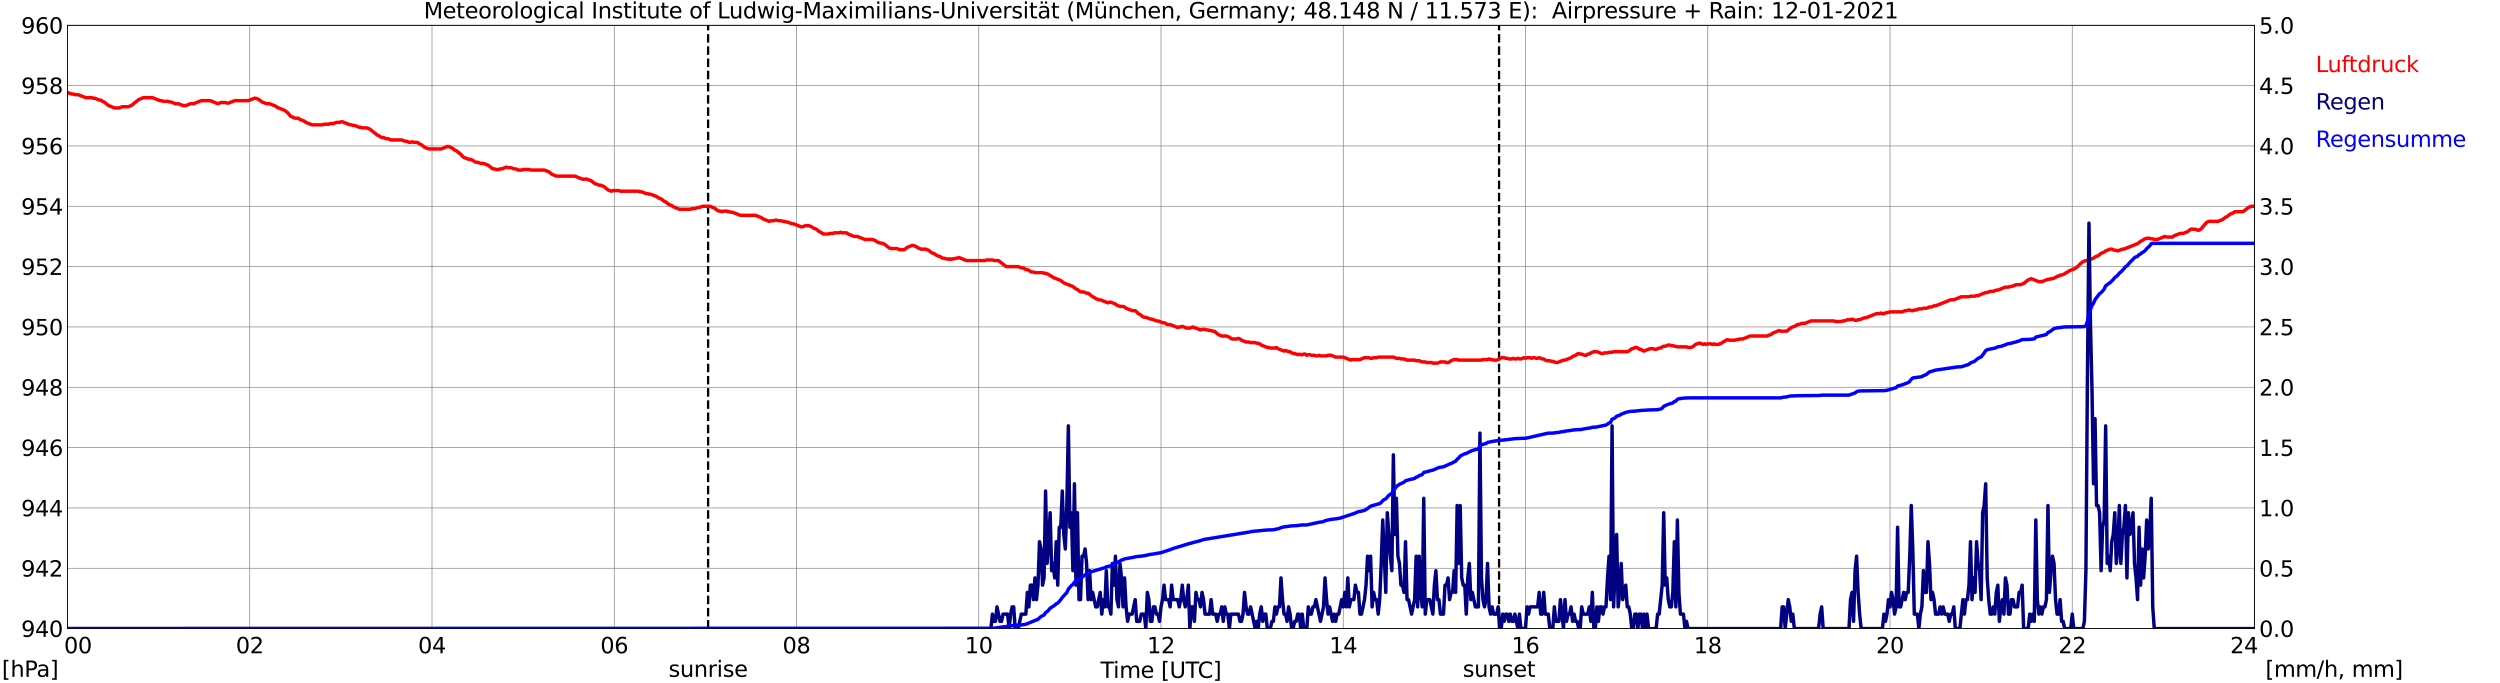 <?xml version="1.0" encoding="utf-8" standalone="no"?>
<!DOCTYPE svg PUBLIC "-//W3C//DTD SVG 1.1//EN"
  "http://www.w3.org/Graphics/SVG/1.1/DTD/svg11.dtd">
<svg xmlns:xlink="http://www.w3.org/1999/xlink" width="1085.4pt" height="296.64pt" viewBox="0 0 1085.4 296.64" xmlns="http://www.w3.org/2000/svg" version="1.1">
 <defs>
  <style type="text/css">*{stroke-linejoin: round; stroke-linecap: butt}</style>
 </defs>
 <g id="figure_1">
  <g id="patch_1">
   <path d="M 0 296.64 
L 1085.4 296.64 
L 1085.4 0 
L 0 0 
z
" style="fill: #ffffff"/>
  </g>
  <g id="axes_1">
   <g id="patch_2">
    <path d="M 29.306 272.909 
L 978.814 272.909 
L 978.814 10.976 
L 29.306 10.976 
z
" style="fill: #ffffff"/>
   </g>
   <g id="patch_3">
    <path d="M 978.814 272.909 
L 978.814 272.909 
L 978.814 10.976 
L 978.814 10.976 
z
" clip-path="url(#p50385f35ab)" style="fill: #d3d3d3; opacity: 0.25; stroke: #d3d3d3; stroke-linejoin: miter"/>
   </g>
   <g id="matplotlib.axis_1">
    <g id="xtick_1">
     <g id="line2d_1">
      <path d="M 29.306 272.909 
L 29.306 10.976 
" clip-path="url(#p50385f35ab)" style="fill: none; stroke: #808080; stroke-width: 0.3; stroke-linecap: square"/>
     </g>
     <g id="line2d_2"/>
     <g id="text_1">
      <!--    00 -->
      <g transform="translate(18.733 283.627) scale(0.095 -0.095)">
       <defs>
        <path id="DejaVuSans-20" transform="scale(0.016)"/>
        <path id="DejaVuSans-30" d="M 2034 4250 
Q 1547 4250 1301 3770 
Q 1056 3291 1056 2328 
Q 1056 1369 1301 889 
Q 1547 409 2034 409 
Q 2525 409 2770 889 
Q 3016 1369 3016 2328 
Q 3016 3291 2770 3770 
Q 2525 4250 2034 4250 
z
M 2034 4750 
Q 2819 4750 3233 4129 
Q 3647 3509 3647 2328 
Q 3647 1150 3233 529 
Q 2819 -91 2034 -91 
Q 1250 -91 836 529 
Q 422 1150 422 2328 
Q 422 3509 836 4129 
Q 1250 4750 2034 4750 
z
" transform="scale(0.016)"/>
       </defs>
       <use xlink:href="#DejaVuSans-20"/>
       <use xlink:href="#DejaVuSans-20" transform="translate(31.787 0)"/>
       <use xlink:href="#DejaVuSans-20" transform="translate(63.574 0)"/>
       <use xlink:href="#DejaVuSans-30" transform="translate(95.361 0)"/>
       <use xlink:href="#DejaVuSans-30" transform="translate(158.984 0)"/>
      </g>
     </g>
    </g>
    <g id="xtick_2">
     <g id="line2d_3">
      <path d="M 108.431 272.909 
L 108.431 10.976 
" clip-path="url(#p50385f35ab)" style="fill: none; stroke: #808080; stroke-width: 0.3; stroke-linecap: square"/>
     </g>
     <g id="line2d_4"/>
     <g id="text_2">
      <!-- 02 -->
      <g transform="translate(102.387 283.627) scale(0.095 -0.095)">
       <defs>
        <path id="DejaVuSans-32" d="M 1228 531 
L 3431 531 
L 3431 0 
L 469 0 
L 469 531 
Q 828 903 1448 1529 
Q 2069 2156 2228 2338 
Q 2531 2678 2651 2914 
Q 2772 3150 2772 3378 
Q 2772 3750 2511 3984 
Q 2250 4219 1831 4219 
Q 1534 4219 1204 4116 
Q 875 4013 500 3803 
L 500 4441 
Q 881 4594 1212 4672 
Q 1544 4750 1819 4750 
Q 2544 4750 2975 4387 
Q 3406 4025 3406 3419 
Q 3406 3131 3298 2873 
Q 3191 2616 2906 2266 
Q 2828 2175 2409 1742 
Q 1991 1309 1228 531 
z
" transform="scale(0.016)"/>
       </defs>
       <use xlink:href="#DejaVuSans-30"/>
       <use xlink:href="#DejaVuSans-32" transform="translate(63.623 0)"/>
      </g>
     </g>
    </g>
    <g id="xtick_3">
     <g id="line2d_5">
      <path d="M 187.557 272.909 
L 187.557 10.976 
" clip-path="url(#p50385f35ab)" style="fill: none; stroke: #808080; stroke-width: 0.3; stroke-linecap: square"/>
     </g>
     <g id="line2d_6"/>
     <g id="text_3">
      <!-- 04 -->
      <g transform="translate(181.513 283.627) scale(0.095 -0.095)">
       <defs>
        <path id="DejaVuSans-34" d="M 2419 4116 
L 825 1625 
L 2419 1625 
L 2419 4116 
z
M 2253 4666 
L 3047 4666 
L 3047 1625 
L 3713 1625 
L 3713 1100 
L 3047 1100 
L 3047 0 
L 2419 0 
L 2419 1100 
L 313 1100 
L 313 1709 
L 2253 4666 
z
" transform="scale(0.016)"/>
       </defs>
       <use xlink:href="#DejaVuSans-30"/>
       <use xlink:href="#DejaVuSans-34" transform="translate(63.623 0)"/>
      </g>
     </g>
    </g>
    <g id="xtick_4">
     <g id="line2d_7">
      <path d="M 266.683 272.909 
L 266.683 10.976 
" clip-path="url(#p50385f35ab)" style="fill: none; stroke: #808080; stroke-width: 0.3; stroke-linecap: square"/>
     </g>
     <g id="line2d_8"/>
     <g id="text_4">
      <!-- 06 -->
      <g transform="translate(260.638 283.627) scale(0.095 -0.095)">
       <defs>
        <path id="DejaVuSans-36" d="M 2113 2584 
Q 1688 2584 1439 2293 
Q 1191 2003 1191 1497 
Q 1191 994 1439 701 
Q 1688 409 2113 409 
Q 2538 409 2786 701 
Q 3034 994 3034 1497 
Q 3034 2003 2786 2293 
Q 2538 2584 2113 2584 
z
M 3366 4563 
L 3366 3988 
Q 3128 4100 2886 4159 
Q 2644 4219 2406 4219 
Q 1781 4219 1451 3797 
Q 1122 3375 1075 2522 
Q 1259 2794 1537 2939 
Q 1816 3084 2150 3084 
Q 2853 3084 3261 2657 
Q 3669 2231 3669 1497 
Q 3669 778 3244 343 
Q 2819 -91 2113 -91 
Q 1303 -91 875 529 
Q 447 1150 447 2328 
Q 447 3434 972 4092 
Q 1497 4750 2381 4750 
Q 2619 4750 2861 4703 
Q 3103 4656 3366 4563 
z
" transform="scale(0.016)"/>
       </defs>
       <use xlink:href="#DejaVuSans-30"/>
       <use xlink:href="#DejaVuSans-36" transform="translate(63.623 0)"/>
      </g>
     </g>
    </g>
    <g id="xtick_5">
     <g id="line2d_9">
      <path d="M 345.808 272.909 
L 345.808 10.976 
" clip-path="url(#p50385f35ab)" style="fill: none; stroke: #808080; stroke-width: 0.3; stroke-linecap: square"/>
     </g>
     <g id="line2d_10"/>
     <g id="text_5">
      <!-- 08 -->
      <g transform="translate(339.764 283.627) scale(0.095 -0.095)">
       <defs>
        <path id="DejaVuSans-38" d="M 2034 2216 
Q 1584 2216 1326 1975 
Q 1069 1734 1069 1313 
Q 1069 891 1326 650 
Q 1584 409 2034 409 
Q 2484 409 2743 651 
Q 3003 894 3003 1313 
Q 3003 1734 2745 1975 
Q 2488 2216 2034 2216 
z
M 1403 2484 
Q 997 2584 770 2862 
Q 544 3141 544 3541 
Q 544 4100 942 4425 
Q 1341 4750 2034 4750 
Q 2731 4750 3128 4425 
Q 3525 4100 3525 3541 
Q 3525 3141 3298 2862 
Q 3072 2584 2669 2484 
Q 3125 2378 3379 2068 
Q 3634 1759 3634 1313 
Q 3634 634 3220 271 
Q 2806 -91 2034 -91 
Q 1263 -91 848 271 
Q 434 634 434 1313 
Q 434 1759 690 2068 
Q 947 2378 1403 2484 
z
M 1172 3481 
Q 1172 3119 1398 2916 
Q 1625 2713 2034 2713 
Q 2441 2713 2670 2916 
Q 2900 3119 2900 3481 
Q 2900 3844 2670 4047 
Q 2441 4250 2034 4250 
Q 1625 4250 1398 4047 
Q 1172 3844 1172 3481 
z
" transform="scale(0.016)"/>
       </defs>
       <use xlink:href="#DejaVuSans-30"/>
       <use xlink:href="#DejaVuSans-38" transform="translate(63.623 0)"/>
      </g>
     </g>
    </g>
    <g id="xtick_6">
     <g id="line2d_11">
      <path d="M 424.934 272.909 
L 424.934 10.976 
" clip-path="url(#p50385f35ab)" style="fill: none; stroke: #808080; stroke-width: 0.3; stroke-linecap: square"/>
     </g>
     <g id="line2d_12"/>
     <g id="text_6">
      <!-- 10 -->
      <g transform="translate(418.89 283.627) scale(0.095 -0.095)">
       <defs>
        <path id="DejaVuSans-31" d="M 794 531 
L 1825 531 
L 1825 4091 
L 703 3866 
L 703 4441 
L 1819 4666 
L 2450 4666 
L 2450 531 
L 3481 531 
L 3481 0 
L 794 0 
L 794 531 
z
" transform="scale(0.016)"/>
       </defs>
       <use xlink:href="#DejaVuSans-31"/>
       <use xlink:href="#DejaVuSans-30" transform="translate(63.623 0)"/>
      </g>
     </g>
    </g>
    <g id="xtick_7">
     <g id="line2d_13">
      <path d="M 504.06 272.909 
L 504.06 10.976 
" clip-path="url(#p50385f35ab)" style="fill: none; stroke: #808080; stroke-width: 0.3; stroke-linecap: square"/>
     </g>
     <g id="line2d_14"/>
     <g id="text_7">
      <!-- 12 -->
      <g transform="translate(498.015 283.627) scale(0.095 -0.095)">
       <use xlink:href="#DejaVuSans-31"/>
       <use xlink:href="#DejaVuSans-32" transform="translate(63.623 0)"/>
      </g>
     </g>
    </g>
    <g id="xtick_8">
     <g id="line2d_15">
      <path d="M 583.185 272.909 
L 583.185 10.976 
" clip-path="url(#p50385f35ab)" style="fill: none; stroke: #808080; stroke-width: 0.3; stroke-linecap: square"/>
     </g>
     <g id="line2d_16"/>
     <g id="text_8">
      <!-- 14 -->
      <g transform="translate(577.141 283.627) scale(0.095 -0.095)">
       <use xlink:href="#DejaVuSans-31"/>
       <use xlink:href="#DejaVuSans-34" transform="translate(63.623 0)"/>
      </g>
     </g>
    </g>
    <g id="xtick_9">
     <g id="line2d_17">
      <path d="M 662.311 272.909 
L 662.311 10.976 
" clip-path="url(#p50385f35ab)" style="fill: none; stroke: #808080; stroke-width: 0.3; stroke-linecap: square"/>
     </g>
     <g id="line2d_18"/>
     <g id="text_9">
      <!-- 16 -->
      <g transform="translate(656.267 283.627) scale(0.095 -0.095)">
       <use xlink:href="#DejaVuSans-31"/>
       <use xlink:href="#DejaVuSans-36" transform="translate(63.623 0)"/>
      </g>
     </g>
    </g>
    <g id="xtick_10">
     <g id="line2d_19">
      <path d="M 741.437 272.909 
L 741.437 10.976 
" clip-path="url(#p50385f35ab)" style="fill: none; stroke: #808080; stroke-width: 0.3; stroke-linecap: square"/>
     </g>
     <g id="line2d_20"/>
     <g id="text_10">
      <!-- 18 -->
      <g transform="translate(735.392 283.627) scale(0.095 -0.095)">
       <use xlink:href="#DejaVuSans-31"/>
       <use xlink:href="#DejaVuSans-38" transform="translate(63.623 0)"/>
      </g>
     </g>
    </g>
    <g id="xtick_11">
     <g id="line2d_21">
      <path d="M 820.562 272.909 
L 820.562 10.976 
" clip-path="url(#p50385f35ab)" style="fill: none; stroke: #808080; stroke-width: 0.3; stroke-linecap: square"/>
     </g>
     <g id="line2d_22"/>
     <g id="text_11">
      <!-- 20 -->
      <g transform="translate(814.518 283.627) scale(0.095 -0.095)">
       <use xlink:href="#DejaVuSans-32"/>
       <use xlink:href="#DejaVuSans-30" transform="translate(63.623 0)"/>
      </g>
     </g>
    </g>
    <g id="xtick_12">
     <g id="line2d_23">
      <path d="M 899.688 272.909 
L 899.688 10.976 
" clip-path="url(#p50385f35ab)" style="fill: none; stroke: #808080; stroke-width: 0.3; stroke-linecap: square"/>
     </g>
     <g id="line2d_24"/>
     <g id="text_12">
      <!-- 22 -->
      <g transform="translate(893.644 283.627) scale(0.095 -0.095)">
       <use xlink:href="#DejaVuSans-32"/>
       <use xlink:href="#DejaVuSans-32" transform="translate(63.623 0)"/>
      </g>
     </g>
    </g>
    <g id="xtick_13">
     <g id="line2d_25">
      <path d="M 978.814 272.909 
L 978.814 10.976 
" clip-path="url(#p50385f35ab)" style="fill: none; stroke: #808080; stroke-width: 0.3; stroke-linecap: square"/>
     </g>
     <g id="line2d_26"/>
     <g id="text_13">
      <!-- 24    -->
      <g transform="translate(968.241 283.627) scale(0.095 -0.095)">
       <use xlink:href="#DejaVuSans-32"/>
       <use xlink:href="#DejaVuSans-34" transform="translate(63.623 0)"/>
       <use xlink:href="#DejaVuSans-20" transform="translate(127.246 0)"/>
       <use xlink:href="#DejaVuSans-20" transform="translate(159.033 0)"/>
       <use xlink:href="#DejaVuSans-20" transform="translate(190.82 0)"/>
      </g>
     </g>
    </g>
    <g id="text_14">
     <!-- Time [UTC] -->
     <g transform="translate(477.806 294.322) scale(0.095 -0.095)">
      <defs>
       <path id="DejaVuSans-54" d="M -19 4666 
L 3928 4666 
L 3928 4134 
L 2272 4134 
L 2272 0 
L 1638 0 
L 1638 4134 
L -19 4134 
L -19 4666 
z
" transform="scale(0.016)"/>
       <path id="DejaVuSans-69" d="M 603 3500 
L 1178 3500 
L 1178 0 
L 603 0 
L 603 3500 
z
M 603 4863 
L 1178 4863 
L 1178 4134 
L 603 4134 
L 603 4863 
z
" transform="scale(0.016)"/>
       <path id="DejaVuSans-6d" d="M 3328 2828 
Q 3544 3216 3844 3400 
Q 4144 3584 4550 3584 
Q 5097 3584 5394 3201 
Q 5691 2819 5691 2113 
L 5691 0 
L 5113 0 
L 5113 2094 
Q 5113 2597 4934 2840 
Q 4756 3084 4391 3084 
Q 3944 3084 3684 2787 
Q 3425 2491 3425 1978 
L 3425 0 
L 2847 0 
L 2847 2094 
Q 2847 2600 2669 2842 
Q 2491 3084 2119 3084 
Q 1678 3084 1418 2786 
Q 1159 2488 1159 1978 
L 1159 0 
L 581 0 
L 581 3500 
L 1159 3500 
L 1159 2956 
Q 1356 3278 1631 3431 
Q 1906 3584 2284 3584 
Q 2666 3584 2933 3390 
Q 3200 3197 3328 2828 
z
" transform="scale(0.016)"/>
       <path id="DejaVuSans-65" d="M 3597 1894 
L 3597 1613 
L 953 1613 
Q 991 1019 1311 708 
Q 1631 397 2203 397 
Q 2534 397 2845 478 
Q 3156 559 3463 722 
L 3463 178 
Q 3153 47 2828 -22 
Q 2503 -91 2169 -91 
Q 1331 -91 842 396 
Q 353 884 353 1716 
Q 353 2575 817 3079 
Q 1281 3584 2069 3584 
Q 2775 3584 3186 3129 
Q 3597 2675 3597 1894 
z
M 3022 2063 
Q 3016 2534 2758 2815 
Q 2500 3097 2075 3097 
Q 1594 3097 1305 2825 
Q 1016 2553 972 2059 
L 3022 2063 
z
" transform="scale(0.016)"/>
       <path id="DejaVuSans-5b" d="M 550 4863 
L 1875 4863 
L 1875 4416 
L 1125 4416 
L 1125 -397 
L 1875 -397 
L 1875 -844 
L 550 -844 
L 550 4863 
z
" transform="scale(0.016)"/>
       <path id="DejaVuSans-55" d="M 556 4666 
L 1191 4666 
L 1191 1831 
Q 1191 1081 1462 751 
Q 1734 422 2344 422 
Q 2950 422 3222 751 
Q 3494 1081 3494 1831 
L 3494 4666 
L 4128 4666 
L 4128 1753 
Q 4128 841 3676 375 
Q 3225 -91 2344 -91 
Q 1459 -91 1007 375 
Q 556 841 556 1753 
L 556 4666 
z
" transform="scale(0.016)"/>
       <path id="DejaVuSans-43" d="M 4122 4306 
L 4122 3641 
Q 3803 3938 3442 4084 
Q 3081 4231 2675 4231 
Q 1875 4231 1450 3742 
Q 1025 3253 1025 2328 
Q 1025 1406 1450 917 
Q 1875 428 2675 428 
Q 3081 428 3442 575 
Q 3803 722 4122 1019 
L 4122 359 
Q 3791 134 3420 21 
Q 3050 -91 2638 -91 
Q 1578 -91 968 557 
Q 359 1206 359 2328 
Q 359 3453 968 4101 
Q 1578 4750 2638 4750 
Q 3056 4750 3426 4639 
Q 3797 4528 4122 4306 
z
" transform="scale(0.016)"/>
       <path id="DejaVuSans-5d" d="M 1947 4863 
L 1947 -844 
L 622 -844 
L 622 -397 
L 1369 -397 
L 1369 4416 
L 622 4416 
L 622 4863 
L 1947 4863 
z
" transform="scale(0.016)"/>
      </defs>
      <use xlink:href="#DejaVuSans-54"/>
      <use xlink:href="#DejaVuSans-69" transform="translate(57.959 0)"/>
      <use xlink:href="#DejaVuSans-6d" transform="translate(85.742 0)"/>
      <use xlink:href="#DejaVuSans-65" transform="translate(183.154 0)"/>
      <use xlink:href="#DejaVuSans-20" transform="translate(244.678 0)"/>
      <use xlink:href="#DejaVuSans-5b" transform="translate(276.465 0)"/>
      <use xlink:href="#DejaVuSans-55" transform="translate(315.479 0)"/>
      <use xlink:href="#DejaVuSans-54" transform="translate(388.672 0)"/>
      <use xlink:href="#DejaVuSans-43" transform="translate(443.881 0)"/>
      <use xlink:href="#DejaVuSans-5d" transform="translate(513.705 0)"/>
     </g>
    </g>
   </g>
   <g id="matplotlib.axis_2">
    <g id="ytick_1">
     <g id="line2d_27">
      <path d="M 29.306 272.909 
L 978.814 272.909 
" clip-path="url(#p50385f35ab)" style="fill: none; stroke: #808080; stroke-width: 0.3; stroke-linecap: square"/>
     </g>
     <g id="line2d_28"/>
     <g id="text_15">
      <!-- 940 -->
      <g transform="translate(9.173 276.518) scale(0.095 -0.095)">
       <defs>
        <path id="DejaVuSans-39" d="M 703 97 
L 703 672 
Q 941 559 1184 500 
Q 1428 441 1663 441 
Q 2288 441 2617 861 
Q 2947 1281 2994 2138 
Q 2813 1869 2534 1725 
Q 2256 1581 1919 1581 
Q 1219 1581 811 2004 
Q 403 2428 403 3163 
Q 403 3881 828 4315 
Q 1253 4750 1959 4750 
Q 2769 4750 3195 4129 
Q 3622 3509 3622 2328 
Q 3622 1225 3098 567 
Q 2575 -91 1691 -91 
Q 1453 -91 1209 -44 
Q 966 3 703 97 
z
M 1959 2075 
Q 2384 2075 2632 2365 
Q 2881 2656 2881 3163 
Q 2881 3666 2632 3958 
Q 2384 4250 1959 4250 
Q 1534 4250 1286 3958 
Q 1038 3666 1038 3163 
Q 1038 2656 1286 2365 
Q 1534 2075 1959 2075 
z
" transform="scale(0.016)"/>
       </defs>
       <use xlink:href="#DejaVuSans-39"/>
       <use xlink:href="#DejaVuSans-34" transform="translate(63.623 0)"/>
       <use xlink:href="#DejaVuSans-30" transform="translate(127.246 0)"/>
      </g>
     </g>
    </g>
    <g id="ytick_2">
     <g id="line2d_29">
      <path d="M 29.306 246.715 
L 978.814 246.715 
" clip-path="url(#p50385f35ab)" style="fill: none; stroke: #808080; stroke-width: 0.3; stroke-linecap: square"/>
     </g>
     <g id="line2d_30"/>
     <g id="text_16">
      <!-- 942 -->
      <g transform="translate(9.173 250.325) scale(0.095 -0.095)">
       <use xlink:href="#DejaVuSans-39"/>
       <use xlink:href="#DejaVuSans-34" transform="translate(63.623 0)"/>
       <use xlink:href="#DejaVuSans-32" transform="translate(127.246 0)"/>
      </g>
     </g>
    </g>
    <g id="ytick_3">
     <g id="line2d_31">
      <path d="M 29.306 220.522 
L 978.814 220.522 
" clip-path="url(#p50385f35ab)" style="fill: none; stroke: #808080; stroke-width: 0.3; stroke-linecap: square"/>
     </g>
     <g id="line2d_32"/>
     <g id="text_17">
      <!-- 944 -->
      <g transform="translate(9.173 224.131) scale(0.095 -0.095)">
       <use xlink:href="#DejaVuSans-39"/>
       <use xlink:href="#DejaVuSans-34" transform="translate(63.623 0)"/>
       <use xlink:href="#DejaVuSans-34" transform="translate(127.246 0)"/>
      </g>
     </g>
    </g>
    <g id="ytick_4">
     <g id="line2d_33">
      <path d="M 29.306 194.329 
L 978.814 194.329 
" clip-path="url(#p50385f35ab)" style="fill: none; stroke: #808080; stroke-width: 0.3; stroke-linecap: square"/>
     </g>
     <g id="line2d_34"/>
     <g id="text_18">
      <!-- 946 -->
      <g transform="translate(9.173 197.938) scale(0.095 -0.095)">
       <use xlink:href="#DejaVuSans-39"/>
       <use xlink:href="#DejaVuSans-34" transform="translate(63.623 0)"/>
       <use xlink:href="#DejaVuSans-36" transform="translate(127.246 0)"/>
      </g>
     </g>
    </g>
    <g id="ytick_5">
     <g id="line2d_35">
      <path d="M 29.306 168.136 
L 978.814 168.136 
" clip-path="url(#p50385f35ab)" style="fill: none; stroke: #808080; stroke-width: 0.3; stroke-linecap: square"/>
     </g>
     <g id="line2d_36"/>
     <g id="text_19">
      <!-- 948 -->
      <g transform="translate(9.173 171.745) scale(0.095 -0.095)">
       <use xlink:href="#DejaVuSans-39"/>
       <use xlink:href="#DejaVuSans-34" transform="translate(63.623 0)"/>
       <use xlink:href="#DejaVuSans-38" transform="translate(127.246 0)"/>
      </g>
     </g>
    </g>
    <g id="ytick_6">
     <g id="line2d_37">
      <path d="M 29.306 141.942 
L 978.814 141.942 
" clip-path="url(#p50385f35ab)" style="fill: none; stroke: #808080; stroke-width: 0.3; stroke-linecap: square"/>
     </g>
     <g id="line2d_38"/>
     <g id="text_20">
      <!-- 950 -->
      <g transform="translate(9.173 145.551) scale(0.095 -0.095)">
       <defs>
        <path id="DejaVuSans-35" d="M 691 4666 
L 3169 4666 
L 3169 4134 
L 1269 4134 
L 1269 2991 
Q 1406 3038 1543 3061 
Q 1681 3084 1819 3084 
Q 2600 3084 3056 2656 
Q 3513 2228 3513 1497 
Q 3513 744 3044 326 
Q 2575 -91 1722 -91 
Q 1428 -91 1123 -41 
Q 819 9 494 109 
L 494 744 
Q 775 591 1075 516 
Q 1375 441 1709 441 
Q 2250 441 2565 725 
Q 2881 1009 2881 1497 
Q 2881 1984 2565 2268 
Q 2250 2553 1709 2553 
Q 1456 2553 1204 2497 
Q 953 2441 691 2322 
L 691 4666 
z
" transform="scale(0.016)"/>
       </defs>
       <use xlink:href="#DejaVuSans-39"/>
       <use xlink:href="#DejaVuSans-35" transform="translate(63.623 0)"/>
       <use xlink:href="#DejaVuSans-30" transform="translate(127.246 0)"/>
      </g>
     </g>
    </g>
    <g id="ytick_7">
     <g id="line2d_39">
      <path d="M 29.306 115.749 
L 978.814 115.749 
" clip-path="url(#p50385f35ab)" style="fill: none; stroke: #808080; stroke-width: 0.3; stroke-linecap: square"/>
     </g>
     <g id="line2d_40"/>
     <g id="text_21">
      <!-- 952 -->
      <g transform="translate(9.173 119.358) scale(0.095 -0.095)">
       <use xlink:href="#DejaVuSans-39"/>
       <use xlink:href="#DejaVuSans-35" transform="translate(63.623 0)"/>
       <use xlink:href="#DejaVuSans-32" transform="translate(127.246 0)"/>
      </g>
     </g>
    </g>
    <g id="ytick_8">
     <g id="line2d_41">
      <path d="M 29.306 89.556 
L 978.814 89.556 
" clip-path="url(#p50385f35ab)" style="fill: none; stroke: #808080; stroke-width: 0.3; stroke-linecap: square"/>
     </g>
     <g id="line2d_42"/>
     <g id="text_22">
      <!-- 954 -->
      <g transform="translate(9.173 93.165) scale(0.095 -0.095)">
       <use xlink:href="#DejaVuSans-39"/>
       <use xlink:href="#DejaVuSans-35" transform="translate(63.623 0)"/>
       <use xlink:href="#DejaVuSans-34" transform="translate(127.246 0)"/>
      </g>
     </g>
    </g>
    <g id="ytick_9">
     <g id="line2d_43">
      <path d="M 29.306 63.362 
L 978.814 63.362 
" clip-path="url(#p50385f35ab)" style="fill: none; stroke: #808080; stroke-width: 0.3; stroke-linecap: square"/>
     </g>
     <g id="line2d_44"/>
     <g id="text_23">
      <!-- 956 -->
      <g transform="translate(9.173 66.972) scale(0.095 -0.095)">
       <use xlink:href="#DejaVuSans-39"/>
       <use xlink:href="#DejaVuSans-35" transform="translate(63.623 0)"/>
       <use xlink:href="#DejaVuSans-36" transform="translate(127.246 0)"/>
      </g>
     </g>
    </g>
    <g id="ytick_10">
     <g id="line2d_45">
      <path d="M 29.306 37.169 
L 978.814 37.169 
" clip-path="url(#p50385f35ab)" style="fill: none; stroke: #808080; stroke-width: 0.3; stroke-linecap: square"/>
     </g>
     <g id="line2d_46"/>
     <g id="text_24">
      <!-- 958 -->
      <g transform="translate(9.173 40.778) scale(0.095 -0.095)">
       <use xlink:href="#DejaVuSans-39"/>
       <use xlink:href="#DejaVuSans-35" transform="translate(63.623 0)"/>
       <use xlink:href="#DejaVuSans-38" transform="translate(127.246 0)"/>
      </g>
     </g>
    </g>
    <g id="ytick_11">
     <g id="line2d_47">
      <path d="M 29.306 10.976 
L 978.814 10.976 
" clip-path="url(#p50385f35ab)" style="fill: none; stroke: #808080; stroke-width: 0.3; stroke-linecap: square"/>
     </g>
     <g id="line2d_48"/>
     <g id="text_25">
      <!-- 960 -->
      <g transform="translate(9.173 14.585) scale(0.095 -0.095)">
       <use xlink:href="#DejaVuSans-39"/>
       <use xlink:href="#DejaVuSans-36" transform="translate(63.623 0)"/>
       <use xlink:href="#DejaVuSans-30" transform="translate(127.246 0)"/>
      </g>
     </g>
    </g>
   </g>
   <g id="line2d_49">
    <path d="M 307.432 272.909 
L 307.432 10.976 
" clip-path="url(#p50385f35ab)" style="fill: none; stroke-dasharray: 3.7,1.6; stroke-dashoffset: 0; stroke: #000000"/>
   </g>
   <g id="line2d_50">
    <path d="M 650.838 272.909 
L 650.838 10.976 
" clip-path="url(#p50385f35ab)" style="fill: none; stroke-dasharray: 3.7,1.6; stroke-dashoffset: 0; stroke: #000000"/>
   </g>
   <g id="line2d_51">
    <path d="M 29.306 40.225 
L 31.284 40.836 
L 31.943 40.836 
L 32.603 41.098 
L 33.921 41.098 
L 37.218 42.408 
L 39.856 42.408 
L 40.515 42.67 
L 41.175 42.67 
L 43.153 43.455 
L 43.812 43.455 
L 44.472 43.979 
L 45.131 44.241 
L 47.109 45.813 
L 49.747 46.861 
L 51.725 46.861 
L 53.043 46.337 
L 55.681 46.337 
L 57 45.813 
L 60.297 43.193 
L 62.275 42.408 
L 66.231 42.408 
L 69.528 43.717 
L 70.187 43.717 
L 70.847 43.979 
L 72.825 43.979 
L 73.484 44.241 
L 74.144 44.241 
L 76.122 45.027 
L 77.441 45.027 
L 79.419 45.813 
L 80.737 45.813 
L 82.716 45.027 
L 84.034 45.027 
L 87.331 43.717 
L 91.288 43.717 
L 94.584 45.027 
L 95.903 44.503 
L 97.881 44.503 
L 98.541 44.765 
L 99.2 44.765 
L 101.838 43.717 
L 107.772 43.717 
L 110.41 42.67 
L 111.069 42.67 
L 112.388 43.193 
L 113.707 44.241 
L 115.685 45.027 
L 117.003 45.027 
L 119.641 46.075 
L 120.3 46.599 
L 123.597 47.908 
L 124.916 48.956 
L 126.235 50.528 
L 128.213 51.313 
L 129.532 51.313 
L 130.191 51.837 
L 132.169 52.623 
L 132.829 53.147 
L 135.466 54.195 
L 140.082 54.195 
L 140.741 53.933 
L 142.719 53.933 
L 143.379 53.671 
L 144.697 53.671 
L 146.016 53.147 
L 147.335 53.147 
L 147.994 52.885 
L 148.654 52.885 
L 151.951 54.195 
L 152.61 54.195 
L 153.269 54.457 
L 153.929 54.457 
L 155.907 55.242 
L 156.566 55.242 
L 157.226 55.504 
L 159.204 55.504 
L 160.523 56.028 
L 163.819 58.648 
L 164.479 58.909 
L 165.138 59.433 
L 165.798 59.695 
L 166.457 59.695 
L 167.776 60.219 
L 168.435 60.219 
L 169.754 60.743 
L 174.37 60.743 
L 175.688 61.267 
L 176.348 61.267 
L 177.666 61.791 
L 178.326 61.791 
L 178.985 61.529 
L 179.645 61.791 
L 180.963 61.791 
L 181.623 62.053 
L 182.282 62.577 
L 182.941 62.838 
L 184.26 63.886 
L 186.238 64.672 
L 191.513 64.672 
L 194.151 63.624 
L 194.81 63.624 
L 196.129 64.148 
L 197.448 65.196 
L 198.107 65.458 
L 200.085 67.029 
L 200.745 67.815 
L 201.404 68.339 
L 203.382 69.125 
L 204.042 69.125 
L 205.36 69.649 
L 206.02 70.173 
L 206.679 70.434 
L 207.339 70.434 
L 208.657 70.958 
L 209.976 70.958 
L 211.954 71.744 
L 213.932 73.316 
L 214.592 73.316 
L 215.251 73.578 
L 216.57 73.578 
L 217.229 73.316 
L 217.889 73.316 
L 219.867 72.53 
L 220.526 72.792 
L 221.845 72.792 
L 223.164 73.316 
L 223.823 73.316 
L 225.142 73.84 
L 226.461 73.84 
L 227.12 73.578 
L 229.757 73.578 
L 230.417 73.84 
L 236.351 73.84 
L 238.329 74.625 
L 239.648 75.673 
L 241.626 76.459 
L 249.539 76.459 
L 252.836 77.769 
L 254.814 77.769 
L 256.792 78.554 
L 258.111 79.602 
L 260.089 80.388 
L 260.748 80.388 
L 262.067 80.912 
L 264.045 82.483 
L 265.364 83.007 
L 266.023 82.745 
L 268.661 82.745 
L 269.32 83.007 
L 277.233 83.007 
L 277.892 83.269 
L 278.552 83.269 
L 280.53 84.055 
L 281.189 84.055 
L 281.849 84.317 
L 282.508 84.317 
L 285.145 85.365 
L 285.805 85.889 
L 287.124 86.412 
L 288.442 87.46 
L 289.102 87.722 
L 290.42 88.77 
L 291.739 89.294 
L 292.399 89.818 
L 295.036 90.865 
L 299.652 90.865 
L 300.311 90.603 
L 301.63 90.603 
L 302.949 90.079 
L 303.608 90.079 
L 304.927 89.556 
L 308.224 89.556 
L 310.202 90.341 
L 311.521 91.389 
L 312.18 91.651 
L 312.839 91.651 
L 313.499 91.913 
L 314.158 91.651 
L 315.477 91.651 
L 316.136 91.913 
L 316.796 91.913 
L 317.455 92.175 
L 318.114 92.175 
L 321.411 93.485 
L 328.005 93.485 
L 330.643 94.532 
L 331.302 95.056 
L 333.94 96.104 
L 334.599 95.842 
L 335.918 95.842 
L 336.577 95.58 
L 337.236 95.58 
L 337.896 95.842 
L 339.215 95.842 
L 339.874 96.104 
L 340.533 96.104 
L 341.193 96.366 
L 341.852 96.366 
L 343.83 97.152 
L 344.49 97.152 
L 347.787 98.461 
L 348.446 98.461 
L 349.765 97.937 
L 351.083 97.937 
L 352.402 98.461 
L 353.062 98.985 
L 354.38 99.509 
L 355.699 100.557 
L 356.359 100.819 
L 357.018 101.343 
L 357.677 101.605 
L 359.655 101.605 
L 360.315 101.343 
L 361.634 101.343 
L 362.293 101.081 
L 364.271 101.081 
L 364.93 100.819 
L 365.59 101.081 
L 367.568 101.081 
L 368.227 101.605 
L 370.865 102.652 
L 372.184 102.652 
L 375.481 103.962 
L 378.777 103.962 
L 380.096 104.486 
L 380.756 105.01 
L 382.074 105.534 
L 382.734 105.534 
L 384.053 106.057 
L 386.031 107.629 
L 386.69 107.891 
L 389.328 107.891 
L 390.646 108.415 
L 392.624 108.415 
L 393.943 107.367 
L 395.921 106.581 
L 396.581 106.581 
L 397.899 107.105 
L 398.559 107.629 
L 399.878 108.153 
L 401.856 108.153 
L 403.175 108.677 
L 404.493 109.724 
L 405.812 110.248 
L 406.471 110.772 
L 408.45 111.558 
L 409.109 112.082 
L 409.768 112.082 
L 410.428 112.344 
L 411.087 112.344 
L 411.746 112.606 
L 412.406 112.344 
L 413.065 112.606 
L 413.725 112.344 
L 414.384 112.344 
L 415.043 112.082 
L 415.703 112.082 
L 416.362 111.82 
L 419.659 113.13 
L 427.572 113.13 
L 428.231 112.868 
L 430.869 112.868 
L 431.528 113.13 
L 433.506 113.13 
L 436.803 115.749 
L 442.078 115.749 
L 443.397 116.273 
L 444.056 116.273 
L 444.716 116.535 
L 445.375 117.059 
L 446.034 117.059 
L 446.694 117.321 
L 447.353 117.844 
L 448.012 118.106 
L 448.672 118.106 
L 449.331 118.368 
L 452.628 118.368 
L 453.287 118.63 
L 453.947 118.63 
L 455.266 119.154 
L 455.925 119.678 
L 456.584 119.94 
L 457.244 120.464 
L 460.541 121.773 
L 461.859 122.821 
L 465.816 124.393 
L 467.134 125.44 
L 467.794 125.702 
L 469.113 126.75 
L 470.431 126.75 
L 471.75 127.274 
L 472.409 127.274 
L 474.388 128.846 
L 475.047 129.108 
L 475.706 129.631 
L 477.025 130.155 
L 477.685 130.155 
L 480.981 131.465 
L 481.641 131.203 
L 482.3 131.203 
L 484.278 131.989 
L 484.938 132.513 
L 486.256 133.037 
L 487.575 133.037 
L 488.235 133.298 
L 488.894 133.822 
L 491.532 134.87 
L 492.85 134.87 
L 493.51 135.394 
L 494.169 136.18 
L 494.828 136.442 
L 496.147 137.489 
L 496.807 137.751 
L 497.466 137.751 
L 499.444 138.537 
L 500.103 138.537 
L 502.082 139.323 
L 502.741 139.323 
L 504.719 140.109 
L 505.379 140.109 
L 506.038 140.371 
L 506.697 140.895 
L 508.016 140.895 
L 511.313 142.204 
L 511.972 141.942 
L 512.632 141.942 
L 513.291 141.68 
L 515.269 142.466 
L 516.588 142.466 
L 517.907 141.942 
L 521.204 143.252 
L 521.863 142.99 
L 523.182 142.99 
L 523.841 143.252 
L 524.501 143.252 
L 525.16 143.514 
L 525.819 143.514 
L 526.479 143.776 
L 527.138 143.776 
L 529.116 145.347 
L 530.435 145.871 
L 532.413 145.871 
L 533.732 146.395 
L 534.391 146.919 
L 535.051 147.181 
L 537.029 147.181 
L 537.688 146.919 
L 538.348 147.181 
L 539.007 147.705 
L 540.985 148.491 
L 542.304 148.491 
L 542.963 148.753 
L 544.941 148.753 
L 545.601 149.014 
L 546.26 149.014 
L 546.919 149.276 
L 547.579 149.8 
L 550.216 150.848 
L 550.876 150.848 
L 551.535 151.11 
L 553.513 151.11 
L 554.173 150.848 
L 554.832 151.372 
L 557.47 152.42 
L 558.129 152.158 
L 559.448 152.681 
L 560.107 152.681 
L 560.766 153.205 
L 561.426 153.467 
L 562.085 153.467 
L 563.404 153.991 
L 564.063 153.729 
L 564.723 153.991 
L 565.382 153.991 
L 566.042 153.729 
L 566.701 153.729 
L 567.36 154.253 
L 568.02 153.991 
L 568.679 153.991 
L 569.338 154.253 
L 570.657 154.253 
L 571.317 154.515 
L 571.976 154.515 
L 572.635 154.253 
L 573.295 154.515 
L 575.932 154.515 
L 576.592 154.253 
L 577.91 154.253 
L 579.889 155.039 
L 583.185 155.039 
L 586.482 156.349 
L 587.142 156.087 
L 590.439 156.087 
L 592.417 155.301 
L 594.395 155.301 
L 595.054 155.563 
L 595.714 155.563 
L 596.373 155.301 
L 597.692 155.301 
L 598.351 155.039 
L 604.945 155.039 
L 606.264 155.563 
L 607.582 155.563 
L 608.242 155.825 
L 609.561 155.825 
L 610.879 156.349 
L 614.176 156.349 
L 614.836 156.61 
L 616.154 156.61 
L 617.473 157.134 
L 618.792 157.134 
L 619.451 157.396 
L 621.429 157.396 
L 622.089 157.658 
L 624.067 157.658 
L 625.386 157.134 
L 627.364 157.134 
L 628.023 157.396 
L 628.683 157.396 
L 629.342 157.134 
L 630.001 156.61 
L 631.32 156.087 
L 632.639 156.087 
L 633.298 156.349 
L 643.189 156.349 
L 643.848 156.087 
L 645.827 156.087 
L 646.486 155.825 
L 647.145 156.087 
L 647.805 156.087 
L 648.464 156.349 
L 649.783 156.349 
L 651.102 155.825 
L 651.761 155.301 
L 653.08 155.301 
L 653.739 155.563 
L 654.399 155.563 
L 655.058 155.825 
L 656.377 155.825 
L 657.036 155.563 
L 657.695 155.825 
L 658.355 155.825 
L 659.014 155.563 
L 659.674 155.825 
L 660.333 155.825 
L 661.652 155.301 
L 662.311 155.563 
L 662.97 155.301 
L 664.289 155.301 
L 664.949 155.563 
L 665.608 155.301 
L 666.267 155.301 
L 666.927 155.563 
L 667.586 155.563 
L 668.246 155.301 
L 669.564 155.825 
L 670.224 155.825 
L 670.883 156.349 
L 671.542 156.61 
L 672.861 156.61 
L 673.521 156.872 
L 674.18 156.872 
L 675.499 157.396 
L 676.158 157.396 
L 678.796 156.349 
L 679.455 156.349 
L 682.092 155.301 
L 682.752 154.777 
L 684.071 154.253 
L 684.73 153.729 
L 685.389 153.467 
L 686.049 153.729 
L 686.708 153.729 
L 688.027 154.253 
L 688.686 154.253 
L 689.346 153.729 
L 690.005 153.729 
L 690.664 153.205 
L 691.983 152.681 
L 693.302 152.681 
L 695.28 153.467 
L 695.939 153.467 
L 696.599 153.205 
L 697.918 153.205 
L 698.577 152.943 
L 699.896 152.943 
L 700.555 152.681 
L 706.49 152.681 
L 707.149 152.42 
L 708.468 151.372 
L 709.127 151.372 
L 709.786 150.848 
L 710.446 150.848 
L 711.105 151.11 
L 711.765 151.634 
L 712.424 151.634 
L 713.083 152.158 
L 713.743 152.42 
L 716.38 151.372 
L 717.699 151.372 
L 718.358 151.634 
L 719.018 151.634 
L 720.337 151.11 
L 720.996 151.11 
L 721.655 150.586 
L 722.315 150.324 
L 722.974 150.324 
L 724.293 149.8 
L 724.952 149.8 
L 725.612 150.062 
L 726.271 150.062 
L 726.93 150.324 
L 727.59 150.324 
L 728.249 150.586 
L 732.205 150.586 
L 732.865 150.848 
L 734.184 150.848 
L 734.843 150.586 
L 736.162 149.538 
L 737.48 149.014 
L 738.14 149.014 
L 739.459 149.538 
L 740.118 149.276 
L 740.777 149.538 
L 741.437 149.276 
L 742.756 149.276 
L 743.415 149.538 
L 744.074 149.276 
L 744.734 149.538 
L 746.052 149.538 
L 747.371 149.014 
L 748.031 148.491 
L 748.69 148.229 
L 749.349 147.705 
L 750.009 147.443 
L 750.668 147.705 
L 753.306 147.705 
L 753.965 147.443 
L 754.624 147.443 
L 755.284 147.181 
L 756.602 147.181 
L 759.899 145.871 
L 767.153 145.871 
L 769.131 145.085 
L 769.79 144.562 
L 772.428 143.514 
L 773.087 143.776 
L 775.725 143.776 
L 777.703 142.204 
L 779.681 141.418 
L 780.34 140.895 
L 781 140.895 
L 782.318 140.371 
L 783.637 140.371 
L 786.275 139.323 
L 796.165 139.323 
L 796.825 139.585 
L 799.462 139.585 
L 800.122 139.323 
L 800.781 139.323 
L 802.1 138.799 
L 803.419 138.799 
L 804.078 138.537 
L 805.397 139.061 
L 806.056 139.061 
L 806.715 138.799 
L 807.375 138.799 
L 809.353 138.013 
L 810.012 138.013 
L 814.628 136.18 
L 815.947 136.18 
L 816.606 135.918 
L 817.265 136.18 
L 817.925 136.18 
L 819.244 135.656 
L 819.903 135.656 
L 820.562 135.394 
L 825.837 135.394 
L 827.156 134.87 
L 827.816 134.87 
L 828.475 134.608 
L 829.134 134.608 
L 829.794 134.87 
L 830.453 134.87 
L 831.112 134.608 
L 831.772 134.608 
L 833.091 134.084 
L 834.409 134.084 
L 835.069 133.822 
L 836.388 133.822 
L 837.706 133.298 
L 838.366 133.298 
L 839.684 132.775 
L 840.344 132.775 
L 846.938 130.155 
L 848.256 130.155 
L 851.553 128.846 
L 854.85 128.846 
L 855.51 128.584 
L 857.488 128.584 
L 858.147 128.322 
L 858.806 128.322 
L 862.103 127.012 
L 862.763 127.012 
L 864.082 126.488 
L 865.4 126.488 
L 866.719 125.964 
L 867.378 125.964 
L 870.675 124.655 
L 871.994 124.655 
L 872.653 124.393 
L 873.313 124.393 
L 875.291 123.607 
L 877.269 123.607 
L 878.588 123.083 
L 880.566 121.511 
L 881.885 120.988 
L 885.182 122.297 
L 886.5 122.297 
L 889.138 121.25 
L 889.797 121.25 
L 890.457 120.988 
L 891.116 120.988 
L 892.435 120.464 
L 893.094 119.94 
L 893.754 119.94 
L 894.413 119.416 
L 895.072 119.416 
L 896.391 118.892 
L 897.051 118.368 
L 897.71 118.106 
L 898.369 117.582 
L 901.007 116.535 
L 902.326 115.487 
L 902.985 114.701 
L 904.304 113.653 
L 905.622 113.13 
L 906.282 113.13 
L 908.919 112.082 
L 909.579 111.558 
L 910.898 111.034 
L 912.216 109.986 
L 913.535 109.463 
L 914.194 108.939 
L 916.173 108.153 
L 916.832 108.153 
L 918.151 108.677 
L 918.81 108.677 
L 919.469 108.939 
L 921.448 108.153 
L 922.107 108.153 
L 928.041 105.795 
L 929.36 104.748 
L 930.02 104.486 
L 930.679 103.962 
L 931.998 103.438 
L 933.316 103.438 
L 933.976 103.7 
L 934.635 103.7 
L 935.295 103.962 
L 936.613 103.962 
L 939.91 102.652 
L 940.57 102.914 
L 943.207 102.914 
L 943.867 102.39 
L 946.504 101.343 
L 947.823 101.343 
L 949.801 100.557 
L 951.12 99.509 
L 953.098 99.509 
L 954.417 100.033 
L 955.076 99.771 
L 955.735 99.247 
L 957.714 96.89 
L 958.373 96.366 
L 959.032 96.104 
L 962.989 96.104 
L 964.967 95.318 
L 966.285 94.27 
L 966.945 94.008 
L 968.264 92.961 
L 969.582 92.437 
L 970.242 91.913 
L 973.539 91.913 
L 974.198 91.651 
L 976.176 90.079 
L 977.495 89.556 
L 978.154 89.556 
L 978.154 89.556 
" clip-path="url(#p50385f35ab)" style="fill: none; stroke: #ff0000; stroke-width: 1.5; stroke-linecap: square"/>
   </g>
   <g id="patch_4">
    <path d="M 29.306 272.909 
L 29.306 10.976 
" style="fill: none; stroke: #000000; stroke-width: 0.3; stroke-linejoin: miter; stroke-linecap: square"/>
   </g>
   <g id="patch_5">
    <path d="M 978.814 272.909 
L 978.814 10.976 
" style="fill: none; stroke: #000000; stroke-width: 0.3; stroke-linejoin: miter; stroke-linecap: square"/>
   </g>
   <g id="patch_6">
    <path d="M 29.306 272.909 
L 978.814 272.909 
" style="fill: none; stroke: #000000; stroke-width: 0.3; stroke-linejoin: miter; stroke-linecap: square"/>
   </g>
   <g id="patch_7">
    <path d="M 29.306 10.976 
L 978.814 10.976 
" style="fill: none; stroke: #000000; stroke-width: 0.3; stroke-linejoin: miter; stroke-linecap: square"/>
   </g>
   <g id="text_26">
    <!-- sunrise -->
    <g transform="translate(290.268 293.863) scale(0.095 -0.095)">
     <defs>
      <path id="DejaVuSans-73" d="M 2834 3397 
L 2834 2853 
Q 2591 2978 2328 3040 
Q 2066 3103 1784 3103 
Q 1356 3103 1142 2972 
Q 928 2841 928 2578 
Q 928 2378 1081 2264 
Q 1234 2150 1697 2047 
L 1894 2003 
Q 2506 1872 2764 1633 
Q 3022 1394 3022 966 
Q 3022 478 2636 193 
Q 2250 -91 1575 -91 
Q 1294 -91 989 -36 
Q 684 19 347 128 
L 347 722 
Q 666 556 975 473 
Q 1284 391 1588 391 
Q 1994 391 2212 530 
Q 2431 669 2431 922 
Q 2431 1156 2273 1281 
Q 2116 1406 1581 1522 
L 1381 1569 
Q 847 1681 609 1914 
Q 372 2147 372 2553 
Q 372 3047 722 3315 
Q 1072 3584 1716 3584 
Q 2034 3584 2315 3537 
Q 2597 3491 2834 3397 
z
" transform="scale(0.016)"/>
      <path id="DejaVuSans-75" d="M 544 1381 
L 544 3500 
L 1119 3500 
L 1119 1403 
Q 1119 906 1312 657 
Q 1506 409 1894 409 
Q 2359 409 2629 706 
Q 2900 1003 2900 1516 
L 2900 3500 
L 3475 3500 
L 3475 0 
L 2900 0 
L 2900 538 
Q 2691 219 2414 64 
Q 2138 -91 1772 -91 
Q 1169 -91 856 284 
Q 544 659 544 1381 
z
M 1991 3584 
L 1991 3584 
z
" transform="scale(0.016)"/>
      <path id="DejaVuSans-6e" d="M 3513 2113 
L 3513 0 
L 2938 0 
L 2938 2094 
Q 2938 2591 2744 2837 
Q 2550 3084 2163 3084 
Q 1697 3084 1428 2787 
Q 1159 2491 1159 1978 
L 1159 0 
L 581 0 
L 581 3500 
L 1159 3500 
L 1159 2956 
Q 1366 3272 1645 3428 
Q 1925 3584 2291 3584 
Q 2894 3584 3203 3211 
Q 3513 2838 3513 2113 
z
" transform="scale(0.016)"/>
      <path id="DejaVuSans-72" d="M 2631 2963 
Q 2534 3019 2420 3045 
Q 2306 3072 2169 3072 
Q 1681 3072 1420 2755 
Q 1159 2438 1159 1844 
L 1159 0 
L 581 0 
L 581 3500 
L 1159 3500 
L 1159 2956 
Q 1341 3275 1631 3429 
Q 1922 3584 2338 3584 
Q 2397 3584 2469 3576 
Q 2541 3569 2628 3553 
L 2631 2963 
z
" transform="scale(0.016)"/>
     </defs>
     <use xlink:href="#DejaVuSans-73"/>
     <use xlink:href="#DejaVuSans-75" transform="translate(52.1 0)"/>
     <use xlink:href="#DejaVuSans-6e" transform="translate(115.479 0)"/>
     <use xlink:href="#DejaVuSans-72" transform="translate(178.857 0)"/>
     <use xlink:href="#DejaVuSans-69" transform="translate(219.971 0)"/>
     <use xlink:href="#DejaVuSans-73" transform="translate(247.754 0)"/>
     <use xlink:href="#DejaVuSans-65" transform="translate(299.854 0)"/>
    </g>
   </g>
   <g id="text_27">
    <!-- sunset -->
    <g transform="translate(635.083 293.863) scale(0.095 -0.095)">
     <defs>
      <path id="DejaVuSans-74" d="M 1172 4494 
L 1172 3500 
L 2356 3500 
L 2356 3053 
L 1172 3053 
L 1172 1153 
Q 1172 725 1289 603 
Q 1406 481 1766 481 
L 2356 481 
L 2356 0 
L 1766 0 
Q 1100 0 847 248 
Q 594 497 594 1153 
L 594 3053 
L 172 3053 
L 172 3500 
L 594 3500 
L 594 4494 
L 1172 4494 
z
" transform="scale(0.016)"/>
     </defs>
     <use xlink:href="#DejaVuSans-73"/>
     <use xlink:href="#DejaVuSans-75" transform="translate(52.1 0)"/>
     <use xlink:href="#DejaVuSans-6e" transform="translate(115.479 0)"/>
     <use xlink:href="#DejaVuSans-73" transform="translate(178.857 0)"/>
     <use xlink:href="#DejaVuSans-65" transform="translate(230.957 0)"/>
     <use xlink:href="#DejaVuSans-74" transform="translate(292.48 0)"/>
    </g>
   </g>
   <g id="text_28">
    <!-- [hPa] -->
    <g transform="translate(0.821 293.863) scale(0.095 -0.095)">
     <defs>
      <path id="DejaVuSans-68" d="M 3513 2113 
L 3513 0 
L 2938 0 
L 2938 2094 
Q 2938 2591 2744 2837 
Q 2550 3084 2163 3084 
Q 1697 3084 1428 2787 
Q 1159 2491 1159 1978 
L 1159 0 
L 581 0 
L 581 4863 
L 1159 4863 
L 1159 2956 
Q 1366 3272 1645 3428 
Q 1925 3584 2291 3584 
Q 2894 3584 3203 3211 
Q 3513 2838 3513 2113 
z
" transform="scale(0.016)"/>
      <path id="DejaVuSans-50" d="M 1259 4147 
L 1259 2394 
L 2053 2394 
Q 2494 2394 2734 2622 
Q 2975 2850 2975 3272 
Q 2975 3691 2734 3919 
Q 2494 4147 2053 4147 
L 1259 4147 
z
M 628 4666 
L 2053 4666 
Q 2838 4666 3239 4311 
Q 3641 3956 3641 3272 
Q 3641 2581 3239 2228 
Q 2838 1875 2053 1875 
L 1259 1875 
L 1259 0 
L 628 0 
L 628 4666 
z
" transform="scale(0.016)"/>
      <path id="DejaVuSans-61" d="M 2194 1759 
Q 1497 1759 1228 1600 
Q 959 1441 959 1056 
Q 959 750 1161 570 
Q 1363 391 1709 391 
Q 2188 391 2477 730 
Q 2766 1069 2766 1631 
L 2766 1759 
L 2194 1759 
z
M 3341 1997 
L 3341 0 
L 2766 0 
L 2766 531 
Q 2569 213 2275 61 
Q 1981 -91 1556 -91 
Q 1019 -91 701 211 
Q 384 513 384 1019 
Q 384 1609 779 1909 
Q 1175 2209 1959 2209 
L 2766 2209 
L 2766 2266 
Q 2766 2663 2505 2880 
Q 2244 3097 1772 3097 
Q 1472 3097 1187 3025 
Q 903 2953 641 2809 
L 641 3341 
Q 956 3463 1253 3523 
Q 1550 3584 1831 3584 
Q 2591 3584 2966 3190 
Q 3341 2797 3341 1997 
z
" transform="scale(0.016)"/>
     </defs>
     <use xlink:href="#DejaVuSans-5b"/>
     <use xlink:href="#DejaVuSans-68" transform="translate(39.014 0)"/>
     <use xlink:href="#DejaVuSans-50" transform="translate(102.393 0)"/>
     <use xlink:href="#DejaVuSans-61" transform="translate(158.195 0)"/>
     <use xlink:href="#DejaVuSans-5d" transform="translate(219.475 0)"/>
    </g>
   </g>
   <g id="text_29">
    <!-- Luftdruck -->
    <g style="fill: #ff0000" transform="translate(1005.4 31.291) scale(0.095 -0.095)">
     <defs>
      <path id="DejaVuSans-4c" d="M 628 4666 
L 1259 4666 
L 1259 531 
L 3531 531 
L 3531 0 
L 628 0 
L 628 4666 
z
" transform="scale(0.016)"/>
      <path id="DejaVuSans-66" d="M 2375 4863 
L 2375 4384 
L 1825 4384 
Q 1516 4384 1395 4259 
Q 1275 4134 1275 3809 
L 1275 3500 
L 2222 3500 
L 2222 3053 
L 1275 3053 
L 1275 0 
L 697 0 
L 697 3053 
L 147 3053 
L 147 3500 
L 697 3500 
L 697 3744 
Q 697 4328 969 4595 
Q 1241 4863 1831 4863 
L 2375 4863 
z
" transform="scale(0.016)"/>
      <path id="DejaVuSans-64" d="M 2906 2969 
L 2906 4863 
L 3481 4863 
L 3481 0 
L 2906 0 
L 2906 525 
Q 2725 213 2448 61 
Q 2172 -91 1784 -91 
Q 1150 -91 751 415 
Q 353 922 353 1747 
Q 353 2572 751 3078 
Q 1150 3584 1784 3584 
Q 2172 3584 2448 3432 
Q 2725 3281 2906 2969 
z
M 947 1747 
Q 947 1113 1208 752 
Q 1469 391 1925 391 
Q 2381 391 2643 752 
Q 2906 1113 2906 1747 
Q 2906 2381 2643 2742 
Q 2381 3103 1925 3103 
Q 1469 3103 1208 2742 
Q 947 2381 947 1747 
z
" transform="scale(0.016)"/>
      <path id="DejaVuSans-63" d="M 3122 3366 
L 3122 2828 
Q 2878 2963 2633 3030 
Q 2388 3097 2138 3097 
Q 1578 3097 1268 2742 
Q 959 2388 959 1747 
Q 959 1106 1268 751 
Q 1578 397 2138 397 
Q 2388 397 2633 464 
Q 2878 531 3122 666 
L 3122 134 
Q 2881 22 2623 -34 
Q 2366 -91 2075 -91 
Q 1284 -91 818 406 
Q 353 903 353 1747 
Q 353 2603 823 3093 
Q 1294 3584 2113 3584 
Q 2378 3584 2631 3529 
Q 2884 3475 3122 3366 
z
" transform="scale(0.016)"/>
      <path id="DejaVuSans-6b" d="M 581 4863 
L 1159 4863 
L 1159 1991 
L 2875 3500 
L 3609 3500 
L 1753 1863 
L 3688 0 
L 2938 0 
L 1159 1709 
L 1159 0 
L 581 0 
L 581 4863 
z
" transform="scale(0.016)"/>
     </defs>
     <use xlink:href="#DejaVuSans-4c"/>
     <use xlink:href="#DejaVuSans-75" transform="translate(53.963 0)"/>
     <use xlink:href="#DejaVuSans-66" transform="translate(117.342 0)"/>
     <use xlink:href="#DejaVuSans-74" transform="translate(150.797 0)"/>
     <use xlink:href="#DejaVuSans-64" transform="translate(190.006 0)"/>
     <use xlink:href="#DejaVuSans-72" transform="translate(253.482 0)"/>
     <use xlink:href="#DejaVuSans-75" transform="translate(294.596 0)"/>
     <use xlink:href="#DejaVuSans-63" transform="translate(357.975 0)"/>
     <use xlink:href="#DejaVuSans-6b" transform="translate(412.955 0)"/>
    </g>
   </g>
   <g id="text_30">
    <!-- Regen -->
    <g style="fill: #000080" transform="translate(1005.4 47.531) scale(0.095 -0.095)">
     <defs>
      <path id="DejaVuSans-52" d="M 2841 2188 
Q 3044 2119 3236 1894 
Q 3428 1669 3622 1275 
L 4263 0 
L 3584 0 
L 2988 1197 
Q 2756 1666 2539 1819 
Q 2322 1972 1947 1972 
L 1259 1972 
L 1259 0 
L 628 0 
L 628 4666 
L 2053 4666 
Q 2853 4666 3247 4331 
Q 3641 3997 3641 3322 
Q 3641 2881 3436 2590 
Q 3231 2300 2841 2188 
z
M 1259 4147 
L 1259 2491 
L 2053 2491 
Q 2509 2491 2742 2702 
Q 2975 2913 2975 3322 
Q 2975 3731 2742 3939 
Q 2509 4147 2053 4147 
L 1259 4147 
z
" transform="scale(0.016)"/>
      <path id="DejaVuSans-67" d="M 2906 1791 
Q 2906 2416 2648 2759 
Q 2391 3103 1925 3103 
Q 1463 3103 1205 2759 
Q 947 2416 947 1791 
Q 947 1169 1205 825 
Q 1463 481 1925 481 
Q 2391 481 2648 825 
Q 2906 1169 2906 1791 
z
M 3481 434 
Q 3481 -459 3084 -895 
Q 2688 -1331 1869 -1331 
Q 1566 -1331 1297 -1286 
Q 1028 -1241 775 -1147 
L 775 -588 
Q 1028 -725 1275 -790 
Q 1522 -856 1778 -856 
Q 2344 -856 2625 -561 
Q 2906 -266 2906 331 
L 2906 616 
Q 2728 306 2450 153 
Q 2172 0 1784 0 
Q 1141 0 747 490 
Q 353 981 353 1791 
Q 353 2603 747 3093 
Q 1141 3584 1784 3584 
Q 2172 3584 2450 3431 
Q 2728 3278 2906 2969 
L 2906 3500 
L 3481 3500 
L 3481 434 
z
" transform="scale(0.016)"/>
     </defs>
     <use xlink:href="#DejaVuSans-52"/>
     <use xlink:href="#DejaVuSans-65" transform="translate(64.982 0)"/>
     <use xlink:href="#DejaVuSans-67" transform="translate(126.506 0)"/>
     <use xlink:href="#DejaVuSans-65" transform="translate(189.982 0)"/>
     <use xlink:href="#DejaVuSans-6e" transform="translate(251.506 0)"/>
    </g>
   </g>
   <g id="text_31">
    <!-- Regensumme -->
    <g style="fill: #0000ff" transform="translate(1005.4 63.771) scale(0.095 -0.095)">
     <use xlink:href="#DejaVuSans-52"/>
     <use xlink:href="#DejaVuSans-65" transform="translate(64.982 0)"/>
     <use xlink:href="#DejaVuSans-67" transform="translate(126.506 0)"/>
     <use xlink:href="#DejaVuSans-65" transform="translate(189.982 0)"/>
     <use xlink:href="#DejaVuSans-6e" transform="translate(251.506 0)"/>
     <use xlink:href="#DejaVuSans-73" transform="translate(314.885 0)"/>
     <use xlink:href="#DejaVuSans-75" transform="translate(366.984 0)"/>
     <use xlink:href="#DejaVuSans-6d" transform="translate(430.363 0)"/>
     <use xlink:href="#DejaVuSans-6d" transform="translate(527.775 0)"/>
     <use xlink:href="#DejaVuSans-65" transform="translate(625.188 0)"/>
    </g>
   </g>
   <g id="text_32">
    <!-- Meteorological Institute of Ludwig-Maximilians-Universität (München, Germany; 48.148 N / 11.573 E):  Airpressure + Rain: 12-01-2021 -->
    <g transform="translate(183.991 7.976) scale(0.095 -0.095)">
     <defs>
      <path id="DejaVuSans-4d" d="M 628 4666 
L 1569 4666 
L 2759 1491 
L 3956 4666 
L 4897 4666 
L 4897 0 
L 4281 0 
L 4281 4097 
L 3078 897 
L 2444 897 
L 1241 4097 
L 1241 0 
L 628 0 
L 628 4666 
z
" transform="scale(0.016)"/>
      <path id="DejaVuSans-6f" d="M 1959 3097 
Q 1497 3097 1228 2736 
Q 959 2375 959 1747 
Q 959 1119 1226 758 
Q 1494 397 1959 397 
Q 2419 397 2687 759 
Q 2956 1122 2956 1747 
Q 2956 2369 2687 2733 
Q 2419 3097 1959 3097 
z
M 1959 3584 
Q 2709 3584 3137 3096 
Q 3566 2609 3566 1747 
Q 3566 888 3137 398 
Q 2709 -91 1959 -91 
Q 1206 -91 779 398 
Q 353 888 353 1747 
Q 353 2609 779 3096 
Q 1206 3584 1959 3584 
z
" transform="scale(0.016)"/>
      <path id="DejaVuSans-6c" d="M 603 4863 
L 1178 4863 
L 1178 0 
L 603 0 
L 603 4863 
z
" transform="scale(0.016)"/>
      <path id="DejaVuSans-49" d="M 628 4666 
L 1259 4666 
L 1259 0 
L 628 0 
L 628 4666 
z
" transform="scale(0.016)"/>
      <path id="DejaVuSans-77" d="M 269 3500 
L 844 3500 
L 1563 769 
L 2278 3500 
L 2956 3500 
L 3675 769 
L 4391 3500 
L 4966 3500 
L 4050 0 
L 3372 0 
L 2619 2869 
L 1863 0 
L 1184 0 
L 269 3500 
z
" transform="scale(0.016)"/>
      <path id="DejaVuSans-2d" d="M 313 2009 
L 1997 2009 
L 1997 1497 
L 313 1497 
L 313 2009 
z
" transform="scale(0.016)"/>
      <path id="DejaVuSans-78" d="M 3513 3500 
L 2247 1797 
L 3578 0 
L 2900 0 
L 1881 1375 
L 863 0 
L 184 0 
L 1544 1831 
L 300 3500 
L 978 3500 
L 1906 2253 
L 2834 3500 
L 3513 3500 
z
" transform="scale(0.016)"/>
      <path id="DejaVuSans-76" d="M 191 3500 
L 800 3500 
L 1894 563 
L 2988 3500 
L 3597 3500 
L 2284 0 
L 1503 0 
L 191 3500 
z
" transform="scale(0.016)"/>
      <path id="DejaVuSans-e4" d="M 2194 1759 
Q 1497 1759 1228 1600 
Q 959 1441 959 1056 
Q 959 750 1161 570 
Q 1363 391 1709 391 
Q 2188 391 2477 730 
Q 2766 1069 2766 1631 
L 2766 1759 
L 2194 1759 
z
M 3341 1997 
L 3341 0 
L 2766 0 
L 2766 531 
Q 2569 213 2275 61 
Q 1981 -91 1556 -91 
Q 1019 -91 701 211 
Q 384 513 384 1019 
Q 384 1609 779 1909 
Q 1175 2209 1959 2209 
L 2766 2209 
L 2766 2266 
Q 2766 2663 2505 2880 
Q 2244 3097 1772 3097 
Q 1472 3097 1187 3025 
Q 903 2953 641 2809 
L 641 3341 
Q 956 3463 1253 3523 
Q 1550 3584 1831 3584 
Q 2591 3584 2966 3190 
Q 3341 2797 3341 1997 
z
M 2150 4850 
L 2784 4850 
L 2784 4219 
L 2150 4219 
L 2150 4850 
z
M 928 4850 
L 1562 4850 
L 1562 4219 
L 928 4219 
L 928 4850 
z
" transform="scale(0.016)"/>
      <path id="DejaVuSans-28" d="M 1984 4856 
Q 1566 4138 1362 3434 
Q 1159 2731 1159 2009 
Q 1159 1288 1364 580 
Q 1569 -128 1984 -844 
L 1484 -844 
Q 1016 -109 783 600 
Q 550 1309 550 2009 
Q 550 2706 781 3412 
Q 1013 4119 1484 4856 
L 1984 4856 
z
" transform="scale(0.016)"/>
      <path id="DejaVuSans-fc" d="M 544 1381 
L 544 3500 
L 1119 3500 
L 1119 1403 
Q 1119 906 1312 657 
Q 1506 409 1894 409 
Q 2359 409 2629 706 
Q 2900 1003 2900 1516 
L 2900 3500 
L 3475 3500 
L 3475 0 
L 2900 0 
L 2900 538 
Q 2691 219 2414 64 
Q 2138 -91 1772 -91 
Q 1169 -91 856 284 
Q 544 659 544 1381 
z
M 1991 3584 
L 1991 3584 
z
M 2278 4850 
L 2912 4850 
L 2912 4219 
L 2278 4219 
L 2278 4850 
z
M 1056 4850 
L 1690 4850 
L 1690 4219 
L 1056 4219 
L 1056 4850 
z
" transform="scale(0.016)"/>
      <path id="DejaVuSans-2c" d="M 750 794 
L 1409 794 
L 1409 256 
L 897 -744 
L 494 -744 
L 750 256 
L 750 794 
z
" transform="scale(0.016)"/>
      <path id="DejaVuSans-47" d="M 3809 666 
L 3809 1919 
L 2778 1919 
L 2778 2438 
L 4434 2438 
L 4434 434 
Q 4069 175 3628 42 
Q 3188 -91 2688 -91 
Q 1594 -91 976 548 
Q 359 1188 359 2328 
Q 359 3472 976 4111 
Q 1594 4750 2688 4750 
Q 3144 4750 3555 4637 
Q 3966 4525 4313 4306 
L 4313 3634 
Q 3963 3931 3569 4081 
Q 3175 4231 2741 4231 
Q 1884 4231 1454 3753 
Q 1025 3275 1025 2328 
Q 1025 1384 1454 906 
Q 1884 428 2741 428 
Q 3075 428 3337 486 
Q 3600 544 3809 666 
z
" transform="scale(0.016)"/>
      <path id="DejaVuSans-79" d="M 2059 -325 
Q 1816 -950 1584 -1140 
Q 1353 -1331 966 -1331 
L 506 -1331 
L 506 -850 
L 844 -850 
Q 1081 -850 1212 -737 
Q 1344 -625 1503 -206 
L 1606 56 
L 191 3500 
L 800 3500 
L 1894 763 
L 2988 3500 
L 3597 3500 
L 2059 -325 
z
" transform="scale(0.016)"/>
      <path id="DejaVuSans-3b" d="M 750 3309 
L 1409 3309 
L 1409 2516 
L 750 2516 
L 750 3309 
z
M 750 794 
L 1409 794 
L 1409 256 
L 897 -744 
L 494 -744 
L 750 256 
L 750 794 
z
" transform="scale(0.016)"/>
      <path id="DejaVuSans-2e" d="M 684 794 
L 1344 794 
L 1344 0 
L 684 0 
L 684 794 
z
" transform="scale(0.016)"/>
      <path id="DejaVuSans-4e" d="M 628 4666 
L 1478 4666 
L 3547 763 
L 3547 4666 
L 4159 4666 
L 4159 0 
L 3309 0 
L 1241 3903 
L 1241 0 
L 628 0 
L 628 4666 
z
" transform="scale(0.016)"/>
      <path id="DejaVuSans-2f" d="M 1625 4666 
L 2156 4666 
L 531 -594 
L 0 -594 
L 1625 4666 
z
" transform="scale(0.016)"/>
      <path id="DejaVuSans-37" d="M 525 4666 
L 3525 4666 
L 3525 4397 
L 1831 0 
L 1172 0 
L 2766 4134 
L 525 4134 
L 525 4666 
z
" transform="scale(0.016)"/>
      <path id="DejaVuSans-33" d="M 2597 2516 
Q 3050 2419 3304 2112 
Q 3559 1806 3559 1356 
Q 3559 666 3084 287 
Q 2609 -91 1734 -91 
Q 1441 -91 1130 -33 
Q 819 25 488 141 
L 488 750 
Q 750 597 1062 519 
Q 1375 441 1716 441 
Q 2309 441 2620 675 
Q 2931 909 2931 1356 
Q 2931 1769 2642 2001 
Q 2353 2234 1838 2234 
L 1294 2234 
L 1294 2753 
L 1863 2753 
Q 2328 2753 2575 2939 
Q 2822 3125 2822 3475 
Q 2822 3834 2567 4026 
Q 2313 4219 1838 4219 
Q 1578 4219 1281 4162 
Q 984 4106 628 3988 
L 628 4550 
Q 988 4650 1302 4700 
Q 1616 4750 1894 4750 
Q 2613 4750 3031 4423 
Q 3450 4097 3450 3541 
Q 3450 3153 3228 2886 
Q 3006 2619 2597 2516 
z
" transform="scale(0.016)"/>
      <path id="DejaVuSans-45" d="M 628 4666 
L 3578 4666 
L 3578 4134 
L 1259 4134 
L 1259 2753 
L 3481 2753 
L 3481 2222 
L 1259 2222 
L 1259 531 
L 3634 531 
L 3634 0 
L 628 0 
L 628 4666 
z
" transform="scale(0.016)"/>
      <path id="DejaVuSans-29" d="M 513 4856 
L 1013 4856 
Q 1481 4119 1714 3412 
Q 1947 2706 1947 2009 
Q 1947 1309 1714 600 
Q 1481 -109 1013 -844 
L 513 -844 
Q 928 -128 1133 580 
Q 1338 1288 1338 2009 
Q 1338 2731 1133 3434 
Q 928 4138 513 4856 
z
" transform="scale(0.016)"/>
      <path id="DejaVuSans-3a" d="M 750 794 
L 1409 794 
L 1409 0 
L 750 0 
L 750 794 
z
M 750 3309 
L 1409 3309 
L 1409 2516 
L 750 2516 
L 750 3309 
z
" transform="scale(0.016)"/>
      <path id="DejaVuSans-41" d="M 2188 4044 
L 1331 1722 
L 3047 1722 
L 2188 4044 
z
M 1831 4666 
L 2547 4666 
L 4325 0 
L 3669 0 
L 3244 1197 
L 1141 1197 
L 716 0 
L 50 0 
L 1831 4666 
z
" transform="scale(0.016)"/>
      <path id="DejaVuSans-70" d="M 1159 525 
L 1159 -1331 
L 581 -1331 
L 581 3500 
L 1159 3500 
L 1159 2969 
Q 1341 3281 1617 3432 
Q 1894 3584 2278 3584 
Q 2916 3584 3314 3078 
Q 3713 2572 3713 1747 
Q 3713 922 3314 415 
Q 2916 -91 2278 -91 
Q 1894 -91 1617 61 
Q 1341 213 1159 525 
z
M 3116 1747 
Q 3116 2381 2855 2742 
Q 2594 3103 2138 3103 
Q 1681 3103 1420 2742 
Q 1159 2381 1159 1747 
Q 1159 1113 1420 752 
Q 1681 391 2138 391 
Q 2594 391 2855 752 
Q 3116 1113 3116 1747 
z
" transform="scale(0.016)"/>
      <path id="DejaVuSans-2b" d="M 2944 4013 
L 2944 2272 
L 4684 2272 
L 4684 1741 
L 2944 1741 
L 2944 0 
L 2419 0 
L 2419 1741 
L 678 1741 
L 678 2272 
L 2419 2272 
L 2419 4013 
L 2944 4013 
z
" transform="scale(0.016)"/>
     </defs>
     <use xlink:href="#DejaVuSans-4d"/>
     <use xlink:href="#DejaVuSans-65" transform="translate(86.279 0)"/>
     <use xlink:href="#DejaVuSans-74" transform="translate(147.803 0)"/>
     <use xlink:href="#DejaVuSans-65" transform="translate(187.012 0)"/>
     <use xlink:href="#DejaVuSans-6f" transform="translate(248.535 0)"/>
     <use xlink:href="#DejaVuSans-72" transform="translate(309.717 0)"/>
     <use xlink:href="#DejaVuSans-6f" transform="translate(348.58 0)"/>
     <use xlink:href="#DejaVuSans-6c" transform="translate(409.762 0)"/>
     <use xlink:href="#DejaVuSans-6f" transform="translate(437.545 0)"/>
     <use xlink:href="#DejaVuSans-67" transform="translate(498.727 0)"/>
     <use xlink:href="#DejaVuSans-69" transform="translate(562.203 0)"/>
     <use xlink:href="#DejaVuSans-63" transform="translate(589.986 0)"/>
     <use xlink:href="#DejaVuSans-61" transform="translate(644.967 0)"/>
     <use xlink:href="#DejaVuSans-6c" transform="translate(706.246 0)"/>
     <use xlink:href="#DejaVuSans-20" transform="translate(734.029 0)"/>
     <use xlink:href="#DejaVuSans-49" transform="translate(765.816 0)"/>
     <use xlink:href="#DejaVuSans-6e" transform="translate(795.309 0)"/>
     <use xlink:href="#DejaVuSans-73" transform="translate(858.688 0)"/>
     <use xlink:href="#DejaVuSans-74" transform="translate(910.787 0)"/>
     <use xlink:href="#DejaVuSans-69" transform="translate(949.996 0)"/>
     <use xlink:href="#DejaVuSans-74" transform="translate(977.779 0)"/>
     <use xlink:href="#DejaVuSans-75" transform="translate(1016.988 0)"/>
     <use xlink:href="#DejaVuSans-74" transform="translate(1080.367 0)"/>
     <use xlink:href="#DejaVuSans-65" transform="translate(1119.576 0)"/>
     <use xlink:href="#DejaVuSans-20" transform="translate(1181.1 0)"/>
     <use xlink:href="#DejaVuSans-6f" transform="translate(1212.887 0)"/>
     <use xlink:href="#DejaVuSans-66" transform="translate(1274.068 0)"/>
     <use xlink:href="#DejaVuSans-20" transform="translate(1309.273 0)"/>
     <use xlink:href="#DejaVuSans-4c" transform="translate(1341.061 0)"/>
     <use xlink:href="#DejaVuSans-75" transform="translate(1395.023 0)"/>
     <use xlink:href="#DejaVuSans-64" transform="translate(1458.402 0)"/>
     <use xlink:href="#DejaVuSans-77" transform="translate(1521.879 0)"/>
     <use xlink:href="#DejaVuSans-69" transform="translate(1603.666 0)"/>
     <use xlink:href="#DejaVuSans-67" transform="translate(1631.449 0)"/>
     <use xlink:href="#DejaVuSans-2d" transform="translate(1694.926 0)"/>
     <use xlink:href="#DejaVuSans-4d" transform="translate(1731.01 0)"/>
     <use xlink:href="#DejaVuSans-61" transform="translate(1817.289 0)"/>
     <use xlink:href="#DejaVuSans-78" transform="translate(1878.568 0)"/>
     <use xlink:href="#DejaVuSans-69" transform="translate(1937.748 0)"/>
     <use xlink:href="#DejaVuSans-6d" transform="translate(1965.531 0)"/>
     <use xlink:href="#DejaVuSans-69" transform="translate(2062.943 0)"/>
     <use xlink:href="#DejaVuSans-6c" transform="translate(2090.727 0)"/>
     <use xlink:href="#DejaVuSans-69" transform="translate(2118.51 0)"/>
     <use xlink:href="#DejaVuSans-61" transform="translate(2146.293 0)"/>
     <use xlink:href="#DejaVuSans-6e" transform="translate(2207.572 0)"/>
     <use xlink:href="#DejaVuSans-73" transform="translate(2270.951 0)"/>
     <use xlink:href="#DejaVuSans-2d" transform="translate(2323.051 0)"/>
     <use xlink:href="#DejaVuSans-55" transform="translate(2359.135 0)"/>
     <use xlink:href="#DejaVuSans-6e" transform="translate(2432.328 0)"/>
     <use xlink:href="#DejaVuSans-69" transform="translate(2495.707 0)"/>
     <use xlink:href="#DejaVuSans-76" transform="translate(2523.49 0)"/>
     <use xlink:href="#DejaVuSans-65" transform="translate(2582.67 0)"/>
     <use xlink:href="#DejaVuSans-72" transform="translate(2644.193 0)"/>
     <use xlink:href="#DejaVuSans-73" transform="translate(2685.307 0)"/>
     <use xlink:href="#DejaVuSans-69" transform="translate(2737.406 0)"/>
     <use xlink:href="#DejaVuSans-74" transform="translate(2765.189 0)"/>
     <use xlink:href="#DejaVuSans-e4" transform="translate(2804.398 0)"/>
     <use xlink:href="#DejaVuSans-74" transform="translate(2865.678 0)"/>
     <use xlink:href="#DejaVuSans-20" transform="translate(2904.887 0)"/>
     <use xlink:href="#DejaVuSans-28" transform="translate(2936.674 0)"/>
     <use xlink:href="#DejaVuSans-4d" transform="translate(2975.688 0)"/>
     <use xlink:href="#DejaVuSans-fc" transform="translate(3061.967 0)"/>
     <use xlink:href="#DejaVuSans-6e" transform="translate(3125.346 0)"/>
     <use xlink:href="#DejaVuSans-63" transform="translate(3188.725 0)"/>
     <use xlink:href="#DejaVuSans-68" transform="translate(3243.705 0)"/>
     <use xlink:href="#DejaVuSans-65" transform="translate(3307.084 0)"/>
     <use xlink:href="#DejaVuSans-6e" transform="translate(3368.607 0)"/>
     <use xlink:href="#DejaVuSans-2c" transform="translate(3431.986 0)"/>
     <use xlink:href="#DejaVuSans-20" transform="translate(3463.773 0)"/>
     <use xlink:href="#DejaVuSans-47" transform="translate(3495.561 0)"/>
     <use xlink:href="#DejaVuSans-65" transform="translate(3573.051 0)"/>
     <use xlink:href="#DejaVuSans-72" transform="translate(3634.574 0)"/>
     <use xlink:href="#DejaVuSans-6d" transform="translate(3673.938 0)"/>
     <use xlink:href="#DejaVuSans-61" transform="translate(3771.35 0)"/>
     <use xlink:href="#DejaVuSans-6e" transform="translate(3832.629 0)"/>
     <use xlink:href="#DejaVuSans-79" transform="translate(3896.008 0)"/>
     <use xlink:href="#DejaVuSans-3b" transform="translate(3955.188 0)"/>
     <use xlink:href="#DejaVuSans-20" transform="translate(3988.879 0)"/>
     <use xlink:href="#DejaVuSans-34" transform="translate(4020.666 0)"/>
     <use xlink:href="#DejaVuSans-38" transform="translate(4084.289 0)"/>
     <use xlink:href="#DejaVuSans-2e" transform="translate(4147.912 0)"/>
     <use xlink:href="#DejaVuSans-31" transform="translate(4179.699 0)"/>
     <use xlink:href="#DejaVuSans-34" transform="translate(4243.322 0)"/>
     <use xlink:href="#DejaVuSans-38" transform="translate(4306.945 0)"/>
     <use xlink:href="#DejaVuSans-20" transform="translate(4370.568 0)"/>
     <use xlink:href="#DejaVuSans-4e" transform="translate(4402.355 0)"/>
     <use xlink:href="#DejaVuSans-20" transform="translate(4477.16 0)"/>
     <use xlink:href="#DejaVuSans-2f" transform="translate(4508.947 0)"/>
     <use xlink:href="#DejaVuSans-20" transform="translate(4542.639 0)"/>
     <use xlink:href="#DejaVuSans-31" transform="translate(4574.426 0)"/>
     <use xlink:href="#DejaVuSans-31" transform="translate(4638.049 0)"/>
     <use xlink:href="#DejaVuSans-2e" transform="translate(4701.672 0)"/>
     <use xlink:href="#DejaVuSans-35" transform="translate(4733.459 0)"/>
     <use xlink:href="#DejaVuSans-37" transform="translate(4797.082 0)"/>
     <use xlink:href="#DejaVuSans-33" transform="translate(4860.705 0)"/>
     <use xlink:href="#DejaVuSans-20" transform="translate(4924.328 0)"/>
     <use xlink:href="#DejaVuSans-45" transform="translate(4956.115 0)"/>
     <use xlink:href="#DejaVuSans-29" transform="translate(5019.299 0)"/>
     <use xlink:href="#DejaVuSans-3a" transform="translate(5058.312 0)"/>
     <use xlink:href="#DejaVuSans-20" transform="translate(5092.004 0)"/>
     <use xlink:href="#DejaVuSans-20" transform="translate(5123.791 0)"/>
     <use xlink:href="#DejaVuSans-41" transform="translate(5155.578 0)"/>
     <use xlink:href="#DejaVuSans-69" transform="translate(5223.986 0)"/>
     <use xlink:href="#DejaVuSans-72" transform="translate(5251.77 0)"/>
     <use xlink:href="#DejaVuSans-70" transform="translate(5292.883 0)"/>
     <use xlink:href="#DejaVuSans-72" transform="translate(5356.359 0)"/>
     <use xlink:href="#DejaVuSans-65" transform="translate(5395.223 0)"/>
     <use xlink:href="#DejaVuSans-73" transform="translate(5456.746 0)"/>
     <use xlink:href="#DejaVuSans-73" transform="translate(5508.846 0)"/>
     <use xlink:href="#DejaVuSans-75" transform="translate(5560.945 0)"/>
     <use xlink:href="#DejaVuSans-72" transform="translate(5624.324 0)"/>
     <use xlink:href="#DejaVuSans-65" transform="translate(5663.188 0)"/>
     <use xlink:href="#DejaVuSans-20" transform="translate(5724.711 0)"/>
     <use xlink:href="#DejaVuSans-2b" transform="translate(5756.498 0)"/>
     <use xlink:href="#DejaVuSans-20" transform="translate(5840.287 0)"/>
     <use xlink:href="#DejaVuSans-52" transform="translate(5872.074 0)"/>
     <use xlink:href="#DejaVuSans-61" transform="translate(5939.307 0)"/>
     <use xlink:href="#DejaVuSans-69" transform="translate(6000.586 0)"/>
     <use xlink:href="#DejaVuSans-6e" transform="translate(6028.369 0)"/>
     <use xlink:href="#DejaVuSans-3a" transform="translate(6091.748 0)"/>
     <use xlink:href="#DejaVuSans-20" transform="translate(6125.439 0)"/>
     <use xlink:href="#DejaVuSans-31" transform="translate(6157.227 0)"/>
     <use xlink:href="#DejaVuSans-32" transform="translate(6220.85 0)"/>
     <use xlink:href="#DejaVuSans-2d" transform="translate(6284.473 0)"/>
     <use xlink:href="#DejaVuSans-30" transform="translate(6320.557 0)"/>
     <use xlink:href="#DejaVuSans-31" transform="translate(6384.18 0)"/>
     <use xlink:href="#DejaVuSans-2d" transform="translate(6447.803 0)"/>
     <use xlink:href="#DejaVuSans-32" transform="translate(6483.887 0)"/>
     <use xlink:href="#DejaVuSans-30" transform="translate(6547.51 0)"/>
     <use xlink:href="#DejaVuSans-32" transform="translate(6611.133 0)"/>
     <use xlink:href="#DejaVuSans-31" transform="translate(6674.756 0)"/>
    </g>
   </g>
  </g>
  <g id="axes_2">
   <g id="matplotlib.axis_3">
    <g id="ytick_12">
     <g id="line2d_52"/>
     <g id="text_33">
      <!-- 0.0 -->
      <g transform="translate(980.814 276.518) scale(0.095 -0.095)">
       <use xlink:href="#DejaVuSans-30"/>
       <use xlink:href="#DejaVuSans-2e" transform="translate(63.623 0)"/>
       <use xlink:href="#DejaVuSans-30" transform="translate(95.41 0)"/>
      </g>
     </g>
    </g>
    <g id="ytick_13">
     <g id="line2d_53"/>
     <g id="text_34">
      <!-- 0.5 -->
      <g transform="translate(980.814 250.325) scale(0.095 -0.095)">
       <use xlink:href="#DejaVuSans-30"/>
       <use xlink:href="#DejaVuSans-2e" transform="translate(63.623 0)"/>
       <use xlink:href="#DejaVuSans-35" transform="translate(95.41 0)"/>
      </g>
     </g>
    </g>
    <g id="ytick_14">
     <g id="line2d_54"/>
     <g id="text_35">
      <!-- 1.0 -->
      <g transform="translate(980.814 224.131) scale(0.095 -0.095)">
       <use xlink:href="#DejaVuSans-31"/>
       <use xlink:href="#DejaVuSans-2e" transform="translate(63.623 0)"/>
       <use xlink:href="#DejaVuSans-30" transform="translate(95.41 0)"/>
      </g>
     </g>
    </g>
    <g id="ytick_15">
     <g id="line2d_55"/>
     <g id="text_36">
      <!-- 1.5 -->
      <g transform="translate(980.814 197.938) scale(0.095 -0.095)">
       <use xlink:href="#DejaVuSans-31"/>
       <use xlink:href="#DejaVuSans-2e" transform="translate(63.623 0)"/>
       <use xlink:href="#DejaVuSans-35" transform="translate(95.41 0)"/>
      </g>
     </g>
    </g>
    <g id="ytick_16">
     <g id="line2d_56"/>
     <g id="text_37">
      <!-- 2.0 -->
      <g transform="translate(980.814 171.745) scale(0.095 -0.095)">
       <use xlink:href="#DejaVuSans-32"/>
       <use xlink:href="#DejaVuSans-2e" transform="translate(63.623 0)"/>
       <use xlink:href="#DejaVuSans-30" transform="translate(95.41 0)"/>
      </g>
     </g>
    </g>
    <g id="ytick_17">
     <g id="line2d_57"/>
     <g id="text_38">
      <!-- 2.5 -->
      <g transform="translate(980.814 145.551) scale(0.095 -0.095)">
       <use xlink:href="#DejaVuSans-32"/>
       <use xlink:href="#DejaVuSans-2e" transform="translate(63.623 0)"/>
       <use xlink:href="#DejaVuSans-35" transform="translate(95.41 0)"/>
      </g>
     </g>
    </g>
    <g id="ytick_18">
     <g id="line2d_58"/>
     <g id="text_39">
      <!-- 3.0 -->
      <g transform="translate(980.814 119.358) scale(0.095 -0.095)">
       <use xlink:href="#DejaVuSans-33"/>
       <use xlink:href="#DejaVuSans-2e" transform="translate(63.623 0)"/>
       <use xlink:href="#DejaVuSans-30" transform="translate(95.41 0)"/>
      </g>
     </g>
    </g>
    <g id="ytick_19">
     <g id="line2d_59"/>
     <g id="text_40">
      <!-- 3.5 -->
      <g transform="translate(980.814 93.165) scale(0.095 -0.095)">
       <use xlink:href="#DejaVuSans-33"/>
       <use xlink:href="#DejaVuSans-2e" transform="translate(63.623 0)"/>
       <use xlink:href="#DejaVuSans-35" transform="translate(95.41 0)"/>
      </g>
     </g>
    </g>
    <g id="ytick_20">
     <g id="line2d_60"/>
     <g id="text_41">
      <!-- 4.0 -->
      <g transform="translate(980.814 66.972) scale(0.095 -0.095)">
       <use xlink:href="#DejaVuSans-34"/>
       <use xlink:href="#DejaVuSans-2e" transform="translate(63.623 0)"/>
       <use xlink:href="#DejaVuSans-30" transform="translate(95.41 0)"/>
      </g>
     </g>
    </g>
    <g id="ytick_21">
     <g id="line2d_61"/>
     <g id="text_42">
      <!-- 4.5 -->
      <g transform="translate(980.814 40.778) scale(0.095 -0.095)">
       <use xlink:href="#DejaVuSans-34"/>
       <use xlink:href="#DejaVuSans-2e" transform="translate(63.623 0)"/>
       <use xlink:href="#DejaVuSans-35" transform="translate(95.41 0)"/>
      </g>
     </g>
    </g>
    <g id="ytick_22">
     <g id="line2d_62"/>
     <g id="text_43">
      <!-- 5.0 -->
      <g transform="translate(980.814 14.585) scale(0.095 -0.095)">
       <use xlink:href="#DejaVuSans-35"/>
       <use xlink:href="#DejaVuSans-2e" transform="translate(63.623 0)"/>
       <use xlink:href="#DejaVuSans-30" transform="translate(95.41 0)"/>
      </g>
     </g>
    </g>
   </g>
   <g id="line2d_63">
    <path d="M 29.306 272.909 
L 430.209 272.909 
L 430.869 266.622 
L 431.528 269.766 
L 432.187 269.766 
L 432.847 263.479 
L 434.165 269.766 
L 434.825 269.766 
L 435.484 266.622 
L 437.462 266.622 
L 438.122 272.909 
L 438.781 266.622 
L 439.44 263.479 
L 440.1 263.479 
L 440.759 272.909 
L 442.078 272.909 
L 443.397 266.622 
L 445.375 266.622 
L 446.034 257.193 
L 446.694 263.479 
L 447.353 254.05 
L 448.012 254.05 
L 448.672 260.336 
L 449.331 250.906 
L 449.991 260.336 
L 450.65 254.05 
L 451.309 235.19 
L 451.969 238.334 
L 452.628 254.05 
L 453.287 250.906 
L 453.947 213.188 
L 454.606 244.62 
L 455.266 235.19 
L 455.925 222.618 
L 456.584 247.763 
L 457.244 244.62 
L 457.903 250.906 
L 458.563 235.19 
L 459.222 254.05 
L 459.881 228.904 
L 460.541 228.904 
L 461.2 213.188 
L 461.859 232.047 
L 462.519 238.334 
L 463.178 219.474 
L 463.838 184.899 
L 464.497 228.904 
L 465.156 222.618 
L 465.816 247.763 
L 466.475 210.045 
L 467.134 254.05 
L 467.794 222.618 
L 468.453 260.336 
L 469.113 260.336 
L 469.772 241.477 
L 470.431 241.477 
L 471.091 238.334 
L 471.75 244.62 
L 472.409 260.336 
L 473.069 247.763 
L 473.728 260.336 
L 474.388 257.193 
L 475.706 263.479 
L 476.366 263.479 
L 477.685 257.193 
L 478.344 266.622 
L 479.003 260.336 
L 479.663 263.479 
L 480.322 247.763 
L 480.981 263.479 
L 481.641 263.479 
L 482.3 266.622 
L 482.96 244.62 
L 483.619 254.05 
L 484.278 241.477 
L 484.938 260.336 
L 485.597 263.479 
L 486.256 244.62 
L 486.916 250.906 
L 487.575 263.479 
L 488.235 250.906 
L 488.894 263.479 
L 489.553 269.766 
L 490.213 266.622 
L 491.532 266.622 
L 492.85 260.336 
L 493.51 269.766 
L 494.828 269.766 
L 495.488 266.622 
L 496.807 266.622 
L 497.466 272.909 
L 498.125 257.193 
L 498.785 260.336 
L 499.444 269.766 
L 500.103 269.766 
L 500.763 263.479 
L 501.422 263.479 
L 502.082 266.622 
L 502.741 266.622 
L 503.4 269.766 
L 504.06 263.479 
L 504.719 260.336 
L 505.379 254.05 
L 506.038 260.336 
L 507.357 260.336 
L 508.016 263.479 
L 508.675 254.05 
L 509.335 260.336 
L 511.313 260.336 
L 511.972 263.479 
L 512.632 260.336 
L 513.291 254.05 
L 513.95 260.336 
L 514.61 263.479 
L 515.269 260.336 
L 515.929 254.05 
L 516.588 272.909 
L 517.247 263.479 
L 517.907 263.479 
L 518.566 269.766 
L 519.226 257.193 
L 519.885 260.336 
L 520.544 260.336 
L 521.204 263.479 
L 521.863 257.193 
L 522.522 260.336 
L 523.182 266.622 
L 525.16 266.622 
L 525.819 260.336 
L 526.479 266.622 
L 527.797 266.622 
L 528.457 269.766 
L 529.116 266.622 
L 529.776 266.622 
L 530.435 263.479 
L 531.094 269.766 
L 531.754 263.479 
L 532.413 266.622 
L 533.073 266.622 
L 533.732 272.909 
L 534.391 266.622 
L 537.688 266.622 
L 538.348 269.766 
L 539.007 269.766 
L 539.666 266.622 
L 540.326 257.193 
L 540.985 263.479 
L 541.644 266.622 
L 542.304 266.622 
L 542.963 263.479 
L 544.941 272.909 
L 545.601 269.766 
L 546.26 272.909 
L 546.919 266.622 
L 547.579 263.479 
L 548.238 269.766 
L 548.898 266.622 
L 549.557 266.622 
L 550.216 272.909 
L 551.535 272.909 
L 552.195 269.766 
L 552.854 269.766 
L 553.513 263.479 
L 554.173 266.622 
L 554.832 263.479 
L 555.491 263.479 
L 556.151 250.906 
L 556.81 260.336 
L 557.47 266.622 
L 558.129 266.622 
L 558.788 269.766 
L 559.448 263.479 
L 560.107 266.622 
L 560.766 272.909 
L 561.426 272.909 
L 562.085 269.766 
L 562.745 269.766 
L 563.404 266.622 
L 564.063 266.622 
L 564.723 272.909 
L 565.382 266.622 
L 566.042 272.909 
L 567.36 272.909 
L 568.02 263.479 
L 568.679 266.622 
L 569.338 266.622 
L 569.998 263.479 
L 570.657 263.479 
L 571.317 260.336 
L 573.295 269.766 
L 574.613 263.479 
L 575.273 250.906 
L 575.932 260.336 
L 576.592 266.622 
L 577.251 263.479 
L 578.57 269.766 
L 579.229 266.622 
L 579.889 269.766 
L 580.548 266.622 
L 581.207 266.622 
L 582.526 260.336 
L 583.185 263.479 
L 583.845 257.193 
L 584.504 263.479 
L 585.164 250.906 
L 585.823 263.479 
L 586.482 260.336 
L 587.801 260.336 
L 588.46 254.05 
L 589.12 257.193 
L 589.779 257.193 
L 590.439 266.622 
L 591.098 266.622 
L 592.417 260.336 
L 593.076 254.05 
L 593.736 241.477 
L 594.395 247.763 
L 595.054 241.477 
L 595.714 263.479 
L 596.373 257.193 
L 597.032 260.336 
L 597.692 260.336 
L 598.351 266.622 
L 599.011 260.336 
L 599.67 244.62 
L 600.329 225.761 
L 601.648 257.193 
L 602.307 222.618 
L 603.626 241.477 
L 604.286 247.763 
L 604.945 197.472 
L 605.604 232.047 
L 606.264 216.331 
L 606.923 241.477 
L 607.582 244.62 
L 608.242 254.05 
L 608.901 254.05 
L 609.561 257.193 
L 610.22 235.19 
L 610.879 260.336 
L 611.539 260.336 
L 612.858 266.622 
L 614.176 260.336 
L 614.836 241.477 
L 615.495 263.479 
L 616.154 241.477 
L 616.814 257.193 
L 617.473 263.479 
L 618.133 216.331 
L 618.792 266.622 
L 619.451 260.336 
L 620.77 260.336 
L 622.089 266.622 
L 622.748 254.05 
L 623.408 247.763 
L 624.067 260.336 
L 624.726 260.336 
L 625.386 266.622 
L 626.705 266.622 
L 627.364 254.05 
L 628.023 254.05 
L 628.683 250.906 
L 629.342 260.336 
L 630.001 257.193 
L 630.661 257.193 
L 631.32 247.763 
L 631.98 257.193 
L 632.639 219.474 
L 633.298 244.62 
L 633.958 219.474 
L 634.617 250.906 
L 635.276 254.05 
L 635.936 254.05 
L 636.595 266.622 
L 637.255 250.906 
L 637.914 244.62 
L 638.573 260.336 
L 639.233 257.193 
L 640.552 263.479 
L 641.87 263.479 
L 642.53 188.042 
L 643.189 250.906 
L 643.848 260.336 
L 644.508 263.479 
L 645.167 260.336 
L 645.827 244.62 
L 646.486 263.479 
L 647.145 266.622 
L 647.805 263.479 
L 648.464 266.622 
L 649.783 266.622 
L 650.442 263.479 
L 651.102 272.909 
L 651.761 272.909 
L 652.42 266.622 
L 653.08 269.766 
L 653.739 266.622 
L 654.399 266.622 
L 655.058 269.766 
L 655.717 266.622 
L 656.377 269.766 
L 657.036 269.766 
L 657.695 266.622 
L 659.014 272.909 
L 659.674 266.622 
L 660.333 272.909 
L 662.311 272.909 
L 662.97 263.479 
L 663.63 266.622 
L 664.289 263.479 
L 667.586 263.479 
L 668.246 257.193 
L 668.905 266.622 
L 669.564 266.622 
L 670.224 257.193 
L 670.883 266.622 
L 672.202 266.622 
L 672.861 272.909 
L 674.18 272.909 
L 674.839 263.479 
L 675.499 269.766 
L 676.817 269.766 
L 677.477 260.336 
L 678.796 272.909 
L 679.455 260.336 
L 680.114 269.766 
L 680.774 266.622 
L 681.433 266.622 
L 682.092 263.479 
L 682.752 269.766 
L 683.411 266.622 
L 684.071 269.766 
L 684.73 269.766 
L 685.389 272.909 
L 686.049 272.909 
L 686.708 263.479 
L 687.368 266.622 
L 689.346 266.622 
L 690.005 263.479 
L 690.664 269.766 
L 691.324 257.193 
L 691.983 272.909 
L 692.643 272.909 
L 693.302 263.479 
L 693.961 269.766 
L 694.621 263.479 
L 695.28 263.479 
L 695.939 266.622 
L 696.599 263.479 
L 697.258 263.479 
L 697.918 250.906 
L 698.577 241.477 
L 699.236 260.336 
L 699.896 184.899 
L 700.555 263.479 
L 701.874 232.047 
L 702.533 263.479 
L 703.193 257.193 
L 703.852 244.62 
L 704.511 260.336 
L 705.83 254.05 
L 706.49 263.479 
L 707.149 263.479 
L 707.808 266.622 
L 708.468 272.909 
L 709.127 272.909 
L 709.786 266.622 
L 710.446 266.622 
L 711.105 272.909 
L 711.765 266.622 
L 712.424 266.622 
L 713.083 272.909 
L 713.743 266.622 
L 714.402 272.909 
L 715.062 266.622 
L 715.721 272.909 
L 719.018 272.909 
L 719.677 266.622 
L 720.337 266.622 
L 721.655 254.05 
L 722.315 222.618 
L 722.974 254.05 
L 723.633 250.906 
L 724.293 260.336 
L 724.952 263.479 
L 725.612 263.479 
L 726.271 257.193 
L 726.93 235.19 
L 727.59 263.479 
L 728.249 225.761 
L 728.909 257.193 
L 729.568 266.622 
L 730.887 266.622 
L 731.546 272.909 
L 732.205 269.766 
L 732.865 272.909 
L 773.087 272.909 
L 773.746 263.479 
L 774.406 263.479 
L 775.065 272.909 
L 776.384 260.336 
L 777.043 263.479 
L 777.703 269.766 
L 778.362 266.622 
L 779.021 272.909 
L 789.572 272.909 
L 790.231 266.622 
L 790.89 263.479 
L 791.55 272.909 
L 802.759 272.909 
L 803.419 260.336 
L 804.078 257.193 
L 804.737 269.766 
L 805.397 247.763 
L 806.056 241.477 
L 806.715 257.193 
L 807.375 266.622 
L 808.034 272.909 
L 817.265 272.909 
L 817.925 266.622 
L 818.584 269.766 
L 819.244 266.622 
L 819.903 260.336 
L 820.562 263.479 
L 821.222 257.193 
L 821.881 260.336 
L 822.541 266.622 
L 823.2 263.479 
L 823.859 228.904 
L 824.519 263.479 
L 825.178 263.479 
L 826.497 257.193 
L 827.156 260.336 
L 827.816 257.193 
L 828.475 257.193 
L 829.134 241.477 
L 829.794 219.474 
L 830.453 238.334 
L 831.112 266.622 
L 832.431 266.622 
L 833.091 272.909 
L 833.75 266.622 
L 834.409 263.479 
L 835.069 247.763 
L 835.728 257.193 
L 836.388 257.193 
L 837.047 235.19 
L 837.706 244.62 
L 838.366 260.336 
L 839.025 257.193 
L 839.684 260.336 
L 840.344 266.622 
L 841.663 266.622 
L 842.322 263.479 
L 842.981 266.622 
L 843.641 263.479 
L 844.3 266.622 
L 845.619 266.622 
L 846.278 269.766 
L 846.938 266.622 
L 847.597 266.622 
L 848.256 263.479 
L 848.916 272.909 
L 850.894 272.909 
L 852.213 260.336 
L 852.872 266.622 
L 853.531 260.336 
L 854.191 260.336 
L 854.85 254.05 
L 855.51 235.19 
L 856.169 260.336 
L 856.828 250.906 
L 857.488 257.193 
L 858.147 235.19 
L 858.806 244.62 
L 859.466 247.763 
L 860.125 260.336 
L 860.785 222.618 
L 861.444 219.474 
L 862.103 210.045 
L 862.763 250.906 
L 863.422 260.336 
L 864.082 266.622 
L 864.741 266.622 
L 865.4 263.479 
L 866.06 266.622 
L 866.719 257.193 
L 867.378 254.05 
L 868.038 269.766 
L 868.697 263.479 
L 869.357 260.336 
L 870.016 266.622 
L 870.675 250.906 
L 871.335 254.05 
L 871.994 266.622 
L 872.653 266.622 
L 873.313 260.336 
L 873.972 260.336 
L 874.632 263.479 
L 875.95 263.479 
L 876.61 257.193 
L 877.269 257.193 
L 877.929 254.05 
L 878.588 272.909 
L 880.566 272.909 
L 881.225 266.622 
L 881.885 269.766 
L 882.544 266.622 
L 883.204 269.766 
L 883.863 225.761 
L 884.522 260.336 
L 885.182 266.622 
L 885.841 263.479 
L 886.5 266.622 
L 887.16 263.479 
L 887.819 263.479 
L 888.479 260.336 
L 889.138 219.474 
L 889.797 257.193 
L 890.457 247.763 
L 891.116 241.477 
L 891.775 244.62 
L 892.435 260.336 
L 893.094 266.622 
L 893.754 266.622 
L 894.413 260.336 
L 895.072 269.766 
L 895.732 269.766 
L 896.391 272.909 
L 899.029 272.909 
L 899.688 266.622 
L 900.347 272.909 
L 904.304 272.909 
L 904.963 269.766 
L 905.622 247.763 
L 906.282 162.897 
L 906.941 96.89 
L 907.601 140.895 
L 908.26 169.183 
L 908.919 210.045 
L 909.579 181.756 
L 910.238 219.474 
L 910.898 219.474 
L 911.557 222.618 
L 912.216 247.763 
L 912.876 228.904 
L 913.535 225.761 
L 914.194 184.899 
L 914.854 244.62 
L 915.513 241.477 
L 916.173 247.763 
L 916.832 235.19 
L 917.491 232.047 
L 918.151 222.618 
L 918.81 244.62 
L 919.469 238.334 
L 920.129 219.474 
L 920.788 244.62 
L 921.448 232.047 
L 922.107 228.904 
L 922.766 219.474 
L 923.426 250.906 
L 924.085 222.618 
L 924.745 232.047 
L 925.404 228.904 
L 926.063 222.618 
L 926.723 244.62 
L 927.382 250.906 
L 928.041 260.336 
L 928.701 228.904 
L 929.36 254.05 
L 930.02 238.334 
L 930.679 250.906 
L 931.338 241.477 
L 931.998 225.761 
L 932.657 238.334 
L 933.316 232.047 
L 933.976 216.331 
L 934.635 263.479 
L 935.295 272.909 
L 978.154 272.909 
L 978.154 272.909 
" clip-path="url(#p2954f6c060)" style="fill: none; stroke: #000080; stroke-width: 1.5; stroke-linecap: square"/>
   </g>
   <g id="line2d_64">
    <path d="M 29.306 272.909 
L 430.869 272.804 
L 432.847 272.542 
L 437.462 271.913 
L 438.781 271.809 
L 440.1 271.494 
L 442.737 271.442 
L 445.375 271.023 
L 450.65 268.875 
L 451.969 267.67 
L 453.287 266.989 
L 453.947 265.994 
L 454.606 265.522 
L 455.266 264.894 
L 455.925 264.055 
L 457.903 262.798 
L 458.563 262.17 
L 459.222 261.855 
L 460.541 260.388 
L 461.2 259.393 
L 463.178 257.245 
L 463.838 255.778 
L 465.156 254.207 
L 465.816 253.788 
L 466.475 252.74 
L 467.134 252.426 
L 467.794 251.587 
L 469.113 251.168 
L 471.75 249.073 
L 472.409 248.863 
L 473.069 248.444 
L 479.003 246.663 
L 479.663 246.506 
L 480.322 246.087 
L 482.3 245.668 
L 482.96 245.196 
L 483.619 244.882 
L 484.278 244.358 
L 485.597 243.991 
L 486.916 243.153 
L 487.575 242.996 
L 488.235 242.629 
L 489.553 242.42 
L 492.191 241.948 
L 492.85 241.739 
L 496.147 241.372 
L 498.125 241.005 
L 498.785 240.796 
L 500.763 240.534 
L 502.741 240.167 
L 504.06 239.958 
L 508.016 238.648 
L 509.335 238.124 
L 516.588 235.924 
L 521.204 234.719 
L 522.522 234.247 
L 542.304 231 
L 543.623 230.738 
L 548.898 230.214 
L 550.216 230.109 
L 552.854 230.004 
L 555.491 229.428 
L 556.151 229.061 
L 557.47 228.747 
L 560.766 228.328 
L 562.745 228.223 
L 565.382 227.909 
L 567.36 227.909 
L 572.635 226.756 
L 573.954 226.599 
L 574.613 226.442 
L 575.273 226.075 
L 576.592 225.761 
L 577.91 225.499 
L 580.548 225.185 
L 581.867 224.923 
L 587.801 222.984 
L 589.779 222.146 
L 591.757 221.779 
L 593.076 221.256 
L 595.054 219.789 
L 596.373 219.37 
L 599.011 218.636 
L 599.67 218.165 
L 600.329 217.379 
L 600.989 216.855 
L 601.648 216.593 
L 602.967 215.074 
L 604.286 214.131 
L 604.945 212.874 
L 605.604 212.193 
L 606.264 211.25 
L 607.582 210.254 
L 609.561 209.364 
L 610.22 208.735 
L 612.198 208.159 
L 613.517 207.897 
L 614.176 207.687 
L 614.836 207.164 
L 615.495 207.006 
L 616.154 206.483 
L 617.473 206.063 
L 618.133 205.121 
L 619.451 204.806 
L 621.429 204.23 
L 622.089 204.125 
L 624.726 202.973 
L 626.705 202.658 
L 630.001 201.192 
L 630.661 200.93 
L 631.32 200.51 
L 631.98 200.249 
L 632.639 199.358 
L 633.298 198.887 
L 633.958 197.996 
L 635.936 197.001 
L 636.595 196.896 
L 638.573 195.848 
L 639.892 195.377 
L 641.87 194.905 
L 642.53 193.491 
L 643.189 193.124 
L 645.167 192.548 
L 645.827 192.076 
L 648.464 191.552 
L 651.102 191.186 
L 652.42 191.081 
L 655.058 190.767 
L 657.695 190.452 
L 660.992 190.295 
L 662.311 190.295 
L 672.202 188.042 
L 674.18 188.042 
L 675.499 187.833 
L 676.817 187.728 
L 678.136 187.414 
L 678.796 187.414 
L 679.455 187.204 
L 681.433 186.942 
L 682.752 186.733 
L 684.73 186.523 
L 686.049 186.523 
L 688.027 186.157 
L 690.664 185.737 
L 691.324 185.476 
L 692.643 185.476 
L 695.28 184.952 
L 697.258 184.533 
L 697.918 184.166 
L 698.577 183.642 
L 699.236 183.432 
L 699.896 181.966 
L 700.555 181.808 
L 701.215 181.389 
L 701.874 180.708 
L 703.193 180.289 
L 703.852 179.818 
L 705.171 179.346 
L 705.83 179.032 
L 707.808 178.613 
L 709.786 178.508 
L 712.424 178.194 
L 714.402 178.089 
L 715.721 177.984 
L 719.677 177.879 
L 720.996 177.565 
L 721.655 177.251 
L 722.315 176.413 
L 724.293 175.522 
L 726.271 174.946 
L 726.93 174.317 
L 727.59 174.16 
L 728.249 173.374 
L 728.909 173.112 
L 731.546 172.798 
L 733.524 172.746 
L 773.087 172.746 
L 774.406 172.431 
L 775.725 172.326 
L 777.043 171.96 
L 780.34 171.803 
L 790.231 171.698 
L 790.89 171.541 
L 802.759 171.541 
L 805.397 170.598 
L 806.056 170.074 
L 806.715 169.812 
L 808.034 169.707 
L 817.925 169.602 
L 819.244 169.445 
L 822.541 168.502 
L 823.2 168.345 
L 823.859 167.612 
L 825.837 167.088 
L 828.475 166.092 
L 829.134 165.569 
L 829.794 164.678 
L 830.453 164.102 
L 834.409 163.526 
L 835.069 163.106 
L 836.388 162.583 
L 837.047 161.954 
L 837.706 161.482 
L 840.344 160.697 
L 849.575 159.335 
L 851.553 159.23 
L 854.85 158.182 
L 855.51 157.553 
L 856.169 157.344 
L 857.488 156.715 
L 858.147 156.087 
L 859.466 155.196 
L 860.125 154.987 
L 861.444 153.258 
L 862.103 152.21 
L 862.763 151.843 
L 864.082 151.529 
L 866.06 151.162 
L 867.378 150.586 
L 868.697 150.376 
L 870.675 149.695 
L 871.335 149.381 
L 873.313 148.962 
L 875.291 148.438 
L 876.61 148.019 
L 877.929 147.443 
L 881.225 147.338 
L 883.204 147.129 
L 883.863 146.343 
L 885.182 146.028 
L 888.479 145.243 
L 889.138 144.352 
L 889.797 144.09 
L 891.116 143.147 
L 891.775 142.676 
L 893.094 142.361 
L 896.391 141.942 
L 904.304 141.837 
L 904.963 141.785 
L 905.622 141.366 
L 906.282 139.532 
L 906.941 136.599 
L 907.601 134.399 
L 908.26 132.67 
L 908.919 131.622 
L 909.579 130.103 
L 911.557 127.484 
L 912.216 127.064 
L 913.535 125.545 
L 914.194 124.078 
L 916.173 122.664 
L 917.491 121.354 
L 918.151 120.516 
L 919.469 119.468 
L 920.129 118.578 
L 920.788 118.106 
L 922.107 116.692 
L 922.766 115.801 
L 923.426 115.435 
L 924.745 113.915 
L 926.723 111.872 
L 927.382 111.506 
L 928.041 111.296 
L 928.701 110.563 
L 929.36 110.248 
L 930.02 109.672 
L 930.679 109.305 
L 931.338 108.782 
L 931.998 107.996 
L 933.316 106.738 
L 933.976 105.795 
L 934.635 105.638 
L 978.154 105.638 
L 978.154 105.638 
" clip-path="url(#p2954f6c060)" style="fill: none; stroke: #0000ff; stroke-width: 1.5; stroke-linecap: square"/>
   </g>
   <g id="patch_8">
    <path d="M 29.306 272.909 
L 29.306 10.976 
" style="fill: none; stroke: #000000; stroke-width: 0.3; stroke-linejoin: miter; stroke-linecap: square"/>
   </g>
   <g id="patch_9">
    <path d="M 978.814 272.909 
L 978.814 10.976 
" style="fill: none; stroke: #000000; stroke-width: 0.3; stroke-linejoin: miter; stroke-linecap: square"/>
   </g>
   <g id="patch_10">
    <path d="M 29.306 272.909 
L 978.814 272.909 
" style="fill: none; stroke: #000000; stroke-width: 0.3; stroke-linejoin: miter; stroke-linecap: square"/>
   </g>
   <g id="patch_11">
    <path d="M 29.306 10.976 
L 978.814 10.976 
" style="fill: none; stroke: #000000; stroke-width: 0.3; stroke-linejoin: miter; stroke-linecap: square"/>
   </g>
   <g id="text_44">
    <!-- [mm/h, mm] -->
    <g transform="translate(983.561 293.863) scale(0.095 -0.095)">
     <use xlink:href="#DejaVuSans-5b"/>
     <use xlink:href="#DejaVuSans-6d" transform="translate(39.014 0)"/>
     <use xlink:href="#DejaVuSans-6d" transform="translate(136.426 0)"/>
     <use xlink:href="#DejaVuSans-2f" transform="translate(233.838 0)"/>
     <use xlink:href="#DejaVuSans-68" transform="translate(267.529 0)"/>
     <use xlink:href="#DejaVuSans-2c" transform="translate(330.908 0)"/>
     <use xlink:href="#DejaVuSans-20" transform="translate(362.695 0)"/>
     <use xlink:href="#DejaVuSans-6d" transform="translate(394.482 0)"/>
     <use xlink:href="#DejaVuSans-6d" transform="translate(491.895 0)"/>
     <use xlink:href="#DejaVuSans-5d" transform="translate(589.307 0)"/>
    </g>
   </g>
  </g>
 </g>
 <defs>
  <clipPath id="p50385f35ab">
   <rect x="29.306" y="10.976" width="949.508" height="261.933"/>
  </clipPath>
  <clipPath id="p2954f6c060">
   <rect x="29.306" y="10.976" width="949.508" height="261.933"/>
  </clipPath>
 </defs>
</svg>
